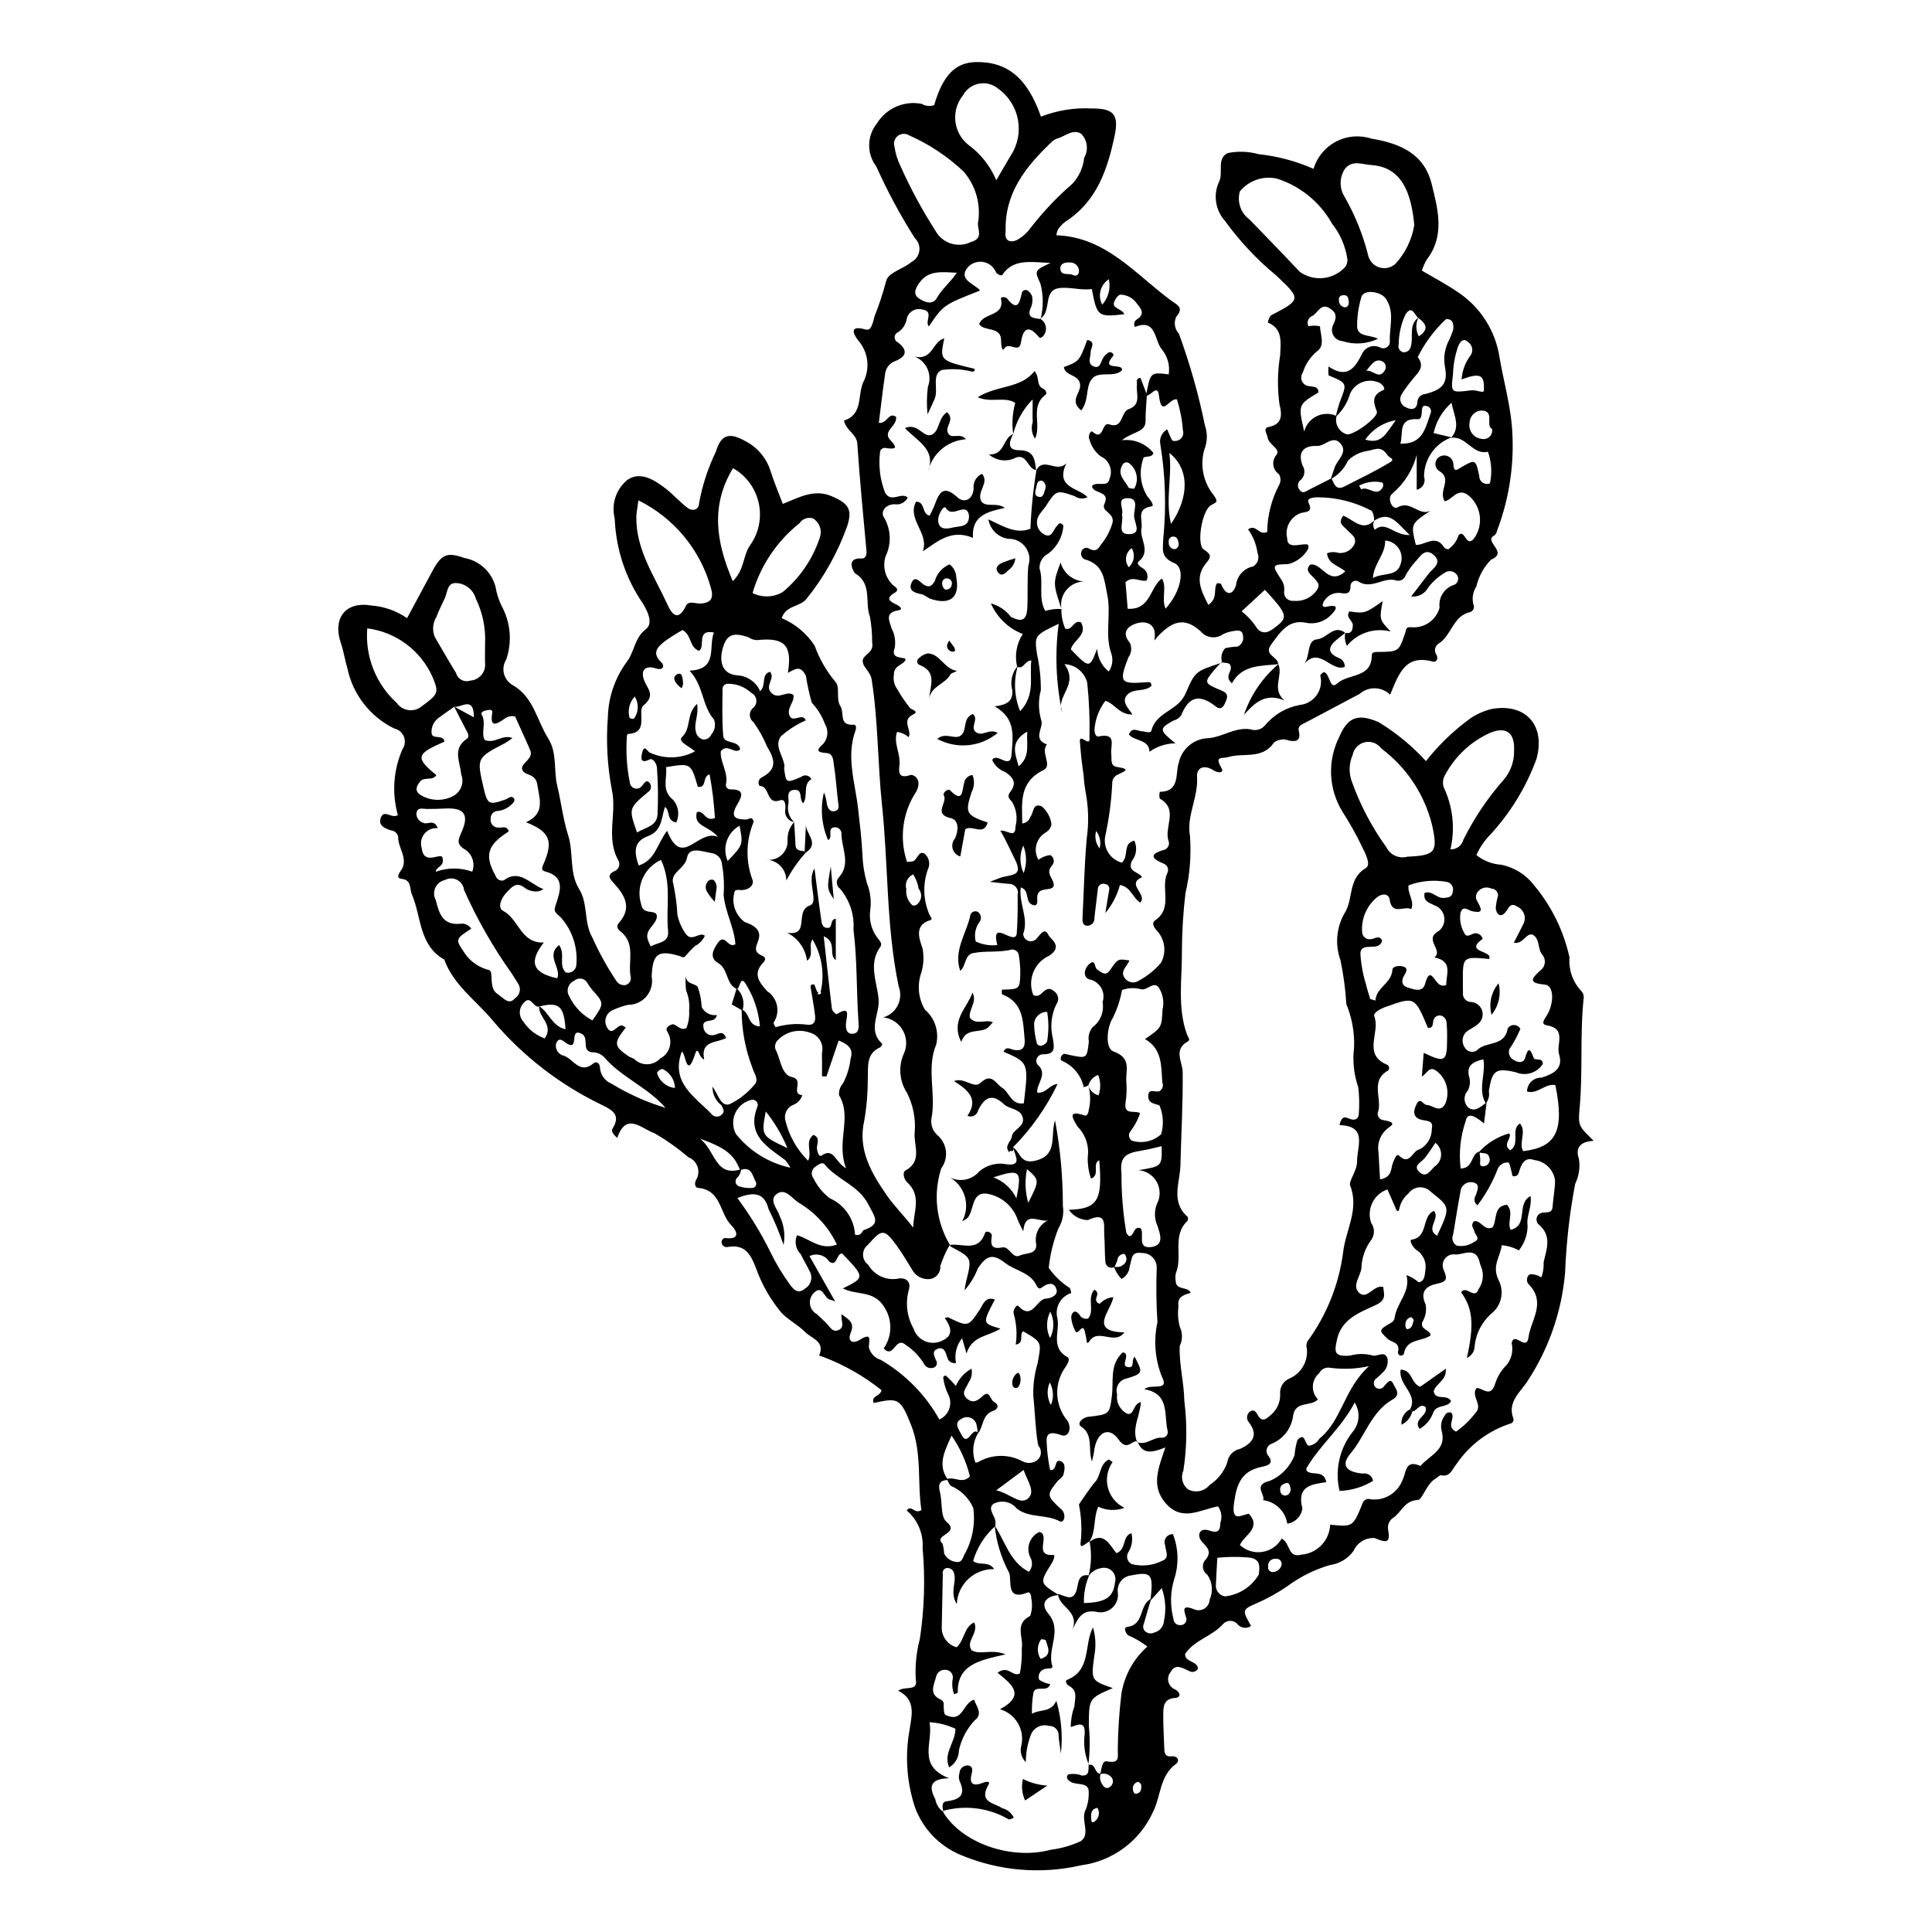 <?xml version="1.0" encoding="UTF-8"?>
<!-- Uploaded to: SVG Repo, www.svgrepo.com, Generator: SVG Repo Mixer Tools -->
<svg fill="#000000" width="800px" height="800px" version="1.1" viewBox="144 144 512 512" xmlns="http://www.w3.org/2000/svg">
 <g>
  <path d="m464.23 304.31c2.684-1.914 1.184-4.176 2.305-5.746 0.359-0.027 0.719 0.027 1.047 0.164 1.109 2.894 2.926 3.414 3.973 0.387v0.004c0.246-2.488 2.09-4.523 4.539-5.016 1.254-0.73 1.75-2.293 1.145-3.609-0.297-2.242-1.152-4.375-2.488-6.203 2.203-1.555 2.769 1.754 5.066 0.672 0.062-4.41 1.18-8.742 3.258-12.633 0.402-0.852 0.352-1.848-0.137-2.652-0.824-0.562-1.371-1.453-1.492-2.445-0.121-0.988 0.188-1.984 0.852-2.731 1.145-1.566-2.094-2.664-2.363-4.559-0.145-1.023-1.391-2.484 0.34-2.809 3.918-0.734 3.344-3.777 2.805-5.953h-0.004c-0.59-4.316-0.531-8.695 0.176-12.996 0.16-3.496 0.723-7.125-3.277-8.711 0.133-0.66 0.391-1.289 0.762-1.848 8.043-4.191 8.168-4.312 1.598-10.504v-0.004c-5.184-4.269-9.801-9.184-13.738-14.625-2.523-2.824-3.129-6.879-1.539-10.316 1.23-2.398-0.727-6.09 2.262-7.606 2.723-0.559 5.539-0.461 8.219 0.285 5.023 0.531 9.938 1.844 14.559 3.894 0.934-3.113 3.078-5.719 5.957-7.231 2.879-1.508 6.242-1.793 9.332-0.793 7.617 1.273 14.035 3.961 16.027 12.059 1.645 6.688 3.586 13.66-1.336 20.051l0.004 0.004c-0.527 0.906-0.953 1.871-1.27 2.871 3.144 1.859 6.41 3.57 9.43 5.633 6.023 3.945 10.082 10.273 11.156 17.395 0.988 5.863 2.609 11.562 3.215 17.57 0.887 9.609-0.441 19.293-3.875 28.312-0.078 0.461-0.297 0.887-0.629 1.219-3.297 1.586 3.879 4.469-0.98 6.481l0.004 0.004c-1.926 1.961-3.269 4.418-3.883 7.098-0.898 1.379-1.195 3.07-0.812 4.672 0.227 0.414 0.242 0.914 0.039 1.34-0.203 0.426-0.602 0.73-1.066 0.816-4.375 1.102-4.734 6.129-8.086 8.266l0.004 0.004c-0.512 0.285-0.875 0.773-1 1.344-0.125 0.57 0 1.168 0.344 1.641 0.516 0.941 0.133 2.117-1.055 1.797-7.25-1.945-8.934 3.324-11.211 8.797-2.227-2.176-5.754-2.269-8.09-0.215-4.688 2.519-9.414 4.965-14.098 7.484-0.953 0.512-2.387 0.855-2.019 2.383 0.586 2.438-0.562 2.914-2.59 2.508-1.324-0.539-2.84-0.348-3.988 0.508-3.043 4.547-8.004 2.672-12.004 3.832-1.863 0.539-3.812-0.395-1.949 2.871 0.93 1.633-1.133 1.297-2.008 0.715-2.422-1.598-4.598-0.918-4.43 1.734 0.344 5.418-2.867 10.43-1.875 15.605 0.375 5.094-0.027 10.215-1.199 15.188-0.594 5.019-0.906 10.07-0.938 15.125 0.098 7.406-1.305 15.098 1.375 22.391 0.223 0.609 0.984 1.332 0.18 1.773-3.902 2.148-1.383 5.473-1.352 8.133 0.094 8.23-0.402 16.43-0.594 24.645-0.109 4.606-2.672 9.676 1.902 13.691v0.004c0.164 0.367 0.133 0.789-0.086 1.125-4.125 3.914-1.148 9.383-3.027 13.789-0.152 0.68-0.168 1.383-0.047 2.066 0.066 2.633 3.219 1.375 3.977 3.141-1.73 0.59-3.613 0.922-3.242 3.562-0.23 1.82-0.113 3.668 0.34 5.441 0.781 1.617 0.781 3.5-0.008 5.113-0.199 4.879 1.148 9.629 1.219 14.539 0.781 6.152 0.695 12.387-0.258 18.516-0.777 1.746-0.246 3.801 1.281 4.953 1.949 1.008 4.336 0.504 5.711-1.207 2.144-1.406 3.769-3.473 4.633-5.887 0.238-1.836 1.625-3.309 3.441-3.66 3.027-1.414 5.043-3.449 2.305-7.035-0.391-0.438-0.562-1.031-0.469-1.609 0.098-0.578 0.449-1.086 0.957-1.375 1.031-0.504 1.492 0.441 2 1.289 1.176 1.961 2.531 0.383 3.352-0.277 1.629-1.375 2.531-3.426 2.441-5.559-0.16-1.82 0.922-3.519 2.637-4.148 3.012-1.391 4.801-4.547 4.445-7.844-0.207-0.645-0.145-1.348 0.168-1.949 5.098-6.965 8.348-15.109 9.453-23.668 0.664-5.812 4.32-11.273 1.852-17.633-0.438-1.129 1.844-3.922 1.828-6.285-0.031-4.125 2.898-9.465-4.656-9.707 0.637-2.723 1.648-2.059 2.734-1.648 1.285 0.488 2.352 0.117 2.394-1.422h-0.004c0.176-2.32 0.129-4.648-0.148-6.957-1.164-3.367-1.547-6.957-1.113-10.496 0.164-3.945-0.535-7.879-2.043-11.527-0.238-3.922-0.758-7.816-1.559-11.66-1.562-4.32-1.039-9.125 1.422-13.008 1.93-3.688 0.688-8.668 5.312-11.422 1.477-0.879-0.207-3.949-1.074-5.758h0.004c-1.52-3.133-3.227-6.168-5.102-9.102-3.758-6.043-4.078-13.613-0.844-19.953 2.269-5.352 5.086-6.098 10.375-3.848l-0.004 0.004c4.664 2.824 8.895 6.309 12.566 10.34 3.391-4.312 7.363-8.137 11.805-11.359 1.715-1.148 3.617-1.98 5.621-2.461 8.992-1.613 14.34 4.34 11.859 13.246-2.703 7.402-6.844 14.199-12.184 20-1.562 1.586-2.832 3.438-3.746 5.469 1.895 1.523 4.215 2.422 6.641 2.57 3.441 0.711 6.512 2.637 8.648 5.426 4.625 5.527 7.848 12.09 9.395 19.125-0.27 3.223 0.824 6.41 3.016 8.785 0.5 0.461 0.777 1.113 0.762 1.793-1.074 9.801-0.18 19.672-1.109 29.484-0.445 4.703-0.121 4.734 3.742 8.543-3.301 0.164-5.004 1.672-3.918 4.762 0.363 2.273 0.016 4.606-0.996 6.672-1.473 7.746-2.359 15.59-2.66 23.469-0.875 10.234-4.277 20.086-9.902 28.684-1.77 2.875-5.387 5.445-3.891 9.785 0.164 0.312 0.168 0.684 0.008 1-0.156 0.316-0.461 0.539-0.809 0.594-5.758 1.898-10.734 5.637-14.156 10.641-1.211 1.434-1.656 3.641-4.297 3.012-0.402 0.203-0.77 0.473-1.086 0.793-2.582 1.289-3.633 5.695-4.867 5.762-3.629 0.195-4.344 3.219-6.488 4.695-1.031 0.629-1.594 1.805-1.438 3.004 0.684 3.769-0.293 3.75-3.57 2.402-2.379-0.141-4.602 1.215-5.566 3.394-1.473 2.066-3.738 3.426-6.25 3.762-4.027 1.168-7.809 3.043-11.18 5.531-2.652 1.832-5.481 3.402-8.438 4.68-3.723 1.605-3.633 1.848-1.293 5.926-1.172 0.844-2.805 0.594-3.668-0.566-0.492-0.512-1.172-0.797-1.883-0.785-0.711 0.008-1.383 0.312-1.863 0.84-2.898 3.289-7.644 4.211-10.082 7.973 0.062 2.254 3.246 1.742 3.426 3.84h0.004c-0.227 0.418-0.613 0.719-1.07 0.836-0.461 0.113-0.945 0.031-1.34-0.227-1.652-0.68-3.488-2.121-4.824 0.273-0.613 0.734-0.836 1.719-0.598 2.644 0.242 0.926 0.914 1.68 1.805 2.023 1.215 0.613 1.75 2.086 0.004 2.223-3.106 0.238-3.156 2.25-3.18 4.324-0.031 3.016 0.172 6.035 0.27 9.051 0.039 1.238 0.211 2.273 1.898 2.109 1.727-0.168 2.269 1.223 1.199 2.004-4.352 3.176-3.965 8.539-6.082 12.719h0.004c-3.477 7.695-10.688 13.051-19.059 14.152-10.691 2.465-21.887 1.488-31.992-2.781-5.578-2.336-9.934-6.887-12.027-12.559-2.211-6.676-2.699-13.805-1.418-20.719 0.57-3.801 1.715-7.832-3.035-10.203 1.84-1.383 5.348 0.367 4.648-3.082v0.004c-0.199-3.598 0.168-7.203 1.094-10.684 1.195-7.953 1.441-16.02 0.727-24.031 0.254-3.809-1.312-7.516-4.227-9.984 1.27-1.664 2.133 1.148 3.91-0.121-1.137-7.234 0.223-15.051-2.738-22.516-2.891-7.293-3.504-7.203-9.926-5.852-0.742-1.945 1.781-1.703 2.078-3.402v0.004c-4.609-3.68-9.754-6.625-15.262-8.73-0.426-0.137-0.844-0.285-1.266-0.43 1.664-3.785-1.949-4.477-3.691-6.227-1.941-1.949-4.66-3.336-6.324-5.152h0.004c-2.961-3.551-5.258-7.606-6.781-11.969-1.441-3.68-2.957-6.168-7.363-5.438h0.004c-0.457 0.125-0.949 0.004-1.293-0.324-0.34-0.328-0.484-0.812-0.375-1.277 0.133-0.391 0.461-0.684 0.863-0.777 4.027 0.562 3.375-1.656 1.672-3.375-3.094-3.121-2.637-9.336-8.707-9.883-1.082-0.098-1.055-1.398-0.535-2.254 0.586-1.039 0.691-2.281 0.293-3.406-0.402-1.121-1.266-2.019-2.375-2.457-2.801-2.383-5.809-4.512-8.992-6.359-3.473-1.191-7.488-5.82-9.887 1.211-1.406-1.172-1.582-1.934-1.238-2.488 2.137-3.457 0.219-4.742-2.723-6.188h-0.004c-11.184-5.348-21.102-13.016-29.098-22.492-4.367-5.262-10.328-9.305-12.789-16.082-6.769-3.809-6.023-11.363-8.582-17.27-0.672-1.555 0.02-3.809-2.727-4.129-1.316-0.152-0.949-1.145-0.312-1.988 2.434-3.223-0.75-6.133-0.598-9.258v0.004c-0.254-0.918-1.062-1.57-2.012-1.621-1.562-0.559-3.352-1.246-2.582-3.344 0.859-2.348 2.875 0.387 4.516-0.695v-0.004c-1.621-5.777-1.188-11.938 1.219-17.434 0.676-0.98 0.816-2.234 0.379-3.34-0.441-1.105-1.406-1.922-2.57-2.168-6.359-3.109-10.93-8.977-12.391-15.898-0.664-2.215-0.992-4.539-1.738-6.723-2.262-6.613 1.23-11.148 8.121-9.961 3.383 0.25 6.637 1.406 9.418 3.352 2.402-4.465 4.566-8.5 6.738-12.531 2.367-4.391 3.894-5.062 8.387-3.438 4.473 0.773 7.934 4.352 8.559 8.848 0.375 1.586 0.953 3.113 1.723 4.547 2.086 4.219 2.398 9.098 0.867 13.547-0.695 1.105-0.914 2.449-0.598 3.723 0.316 1.27 1.133 2.356 2.269 3.012 5.598 3.133 6.422 9.336 9.445 14.129 2.469 3.91 1.402 8.406 2.406 12.551 1.059 4.383 1.551 8.93 2.914 13.203 1.48 4.656 0.219 9.875 2.871 14.148 2.488 4.008 1.184 8.875 3.535 12.918v-0.004c1.793 3.992 3.914 7.828 6.348 11.469 0.492 0.801 1.41 1.238 2.344 1.117 0.973-0.191 1.625-1.113 1.477-2.09-0.863-4.055 1.453-8.855-2.699-12.125-0.922-0.727-1.156-1.477-0.453-2.266 3.598-4.027 1.531-7.371-1.305-10.5-1.098-1.211-1.906-2.098-0.047-3.144l0.004-0.004c0.57-0.16 1.039-0.566 1.285-1.102 0.246-0.539 0.242-1.16-0.004-1.695-3.516-6.039-0.355-12.656-1.82-18.992-1.184-6.324-1.527-12.781-1.027-19.195 0.152-5.231 1.891-10.293 4.984-14.516 2.109-2.703 2.004-6.359 5.121-8.73 1.953-1.488 0.488-4.734-0.98-7.004h-0.004c-4.418-6.512-6.941-14.125-7.293-21.988-0.008-0.23-0.07-0.461-0.102-0.691h0.004c-0.805-3.695 0.555-7.523 3.504-9.891 3.461-2.309 7.129 0.062 10.129 2.383 2.008 1.555 3.703 3.516 5.723 5.051 1.352 1.031 3.031 0.586 3.074-1.195 0.871-4.766 2.387-9.391 4.5-13.75 1.32-4.527 3.625-5.094 7.801-2.695h0.004c3.133 1.602 5.5 4.383 6.586 7.727 0.891 2.867 2.082 5.637 3.305 8.887 4.184-1.621 8.219-4.086 13.008-2.019 4.289 1.848 5.551 3.406 4.066 7.883-2.477 6.988-6.117 13.508-10.77 19.277-1.715 2.227-5.492 1.656-6.582 5.141 3.574 1.508 6.613 4.047 8.723 7.301 1.246 3.457 3.09 6.672 5.449 9.496 1.453 1.574 0.051 4.492 1.418 6.609 1.066 1.656-0.551 5.109 3.426 4.828 0.766-0.055 0.766 0.902 0.527 1.555-2.531 6.934-0.086 13.816 0.68 20.598 0.465 4.102 0.973 8.184 1.164 12.324h-0.004c0.094 2.551 0.496 5.082 1.207 7.535 0.914 2.305 1.207 4.809 0.848 7.266-0.324 2.547 0.355 5.121 1.898 7.176 0.488 0.719 1.477 1.473 0.773 2.438-3.281 4.523-0.781 9.414-0.434 13.945 0.297 3.863-3.019 8.191 0.969 11.73h0.004c-0.086 0.379-0.297 0.715-0.602 0.953-3.867 1.758-3.066 5.266-3.242 8.426 0.012 3.684-0.301 7.356-0.934 10.98-1.785 7.648 1.906 13.926 5.977 19.801 2.023 2.922 4.66 5.473 6.992 8.562 0.055-4.195 2.359-8.434-1.625-12.043-0.801-0.727-1.344-2.609-0.41-3.117 4.535-2.477 2.168-6.578 2.414-9.895l0.004-0.004c0.344-3.691-0.367-7.402-2.051-10.703-1.992-3.066-2.309-6.93-0.84-10.277 0.93-1.992 0.848-4.312-0.227-6.231-1.07-1.922-3.004-3.207-5.188-3.457 1.668-0.477 3.055-1.629 3.832-3.18 0.777-1.547 0.871-3.352 0.254-4.973-3.344-15.887-2.738-32.133-4.434-48.168-1.164-11.008-0.992-22.109-2.723-33.113-0.383-2.438-2.414-3.266-2.379-5.055 0.035-1.734 3.074-1.992 2.492-4.902v0.004c0.016-2.273-0.18-4.547-0.582-6.785-1.441-3.738 0.707-8.691-3.906-11.477-0.305-0.184-2.812-4.258 1.75-3.957 0.953 0.062 1.336-0.922 1.234-2.031-0.867-9.441-1.793-18.883-2.422-28.344-0.18-2.715-2.992-3.465-3.539-6.191 5.07-1.582 3.551-6.562 5.09-10.121 1.883-3.582 1.387-7.949-1.25-11.02-1.438-1.801-2.496-4.231 1.812-2.996 1.262 0.359 1.562-0.68 1.898-1.508 0.262-0.641 0.352-1.348 0.559-2.016l0.004 0.004c1.191-2.973 2.195-6.019 3.008-9.117 0.461-2.5 4.523-3.312 6.789-5.254v0.004c1.113-0.586 1.879-1.672 2.055-2.918 0.176-1.246-0.258-2.5-1.164-3.371-3.867-6.074-7.285-12.426-10.223-19-2.594-3.387-2.527-8.109 0.16-11.426 2.488-4.047 7.238-6.109 11.895-5.176 0.98 0.613 2.191 0.73 3.273 0.32 2.297-7.867 5.606-11.289 11.02-11.398 8.367-0.168 13.703 4.234 17.281 14.465 4.309-1.684 8.926-2.422 13.539-2.164 5.734-0.051 7.144 1.68 5.992 7.164-1.898 9.02-4.734 17.48-13.062 22.836v0.004c-0.746 0.559-1.395 1.234-1.926 2-0.234 0.504-0.391 1.039-0.461 1.59 13.207 0.461 20.996 10.414 30.516 17.383 1.359 0.996 3.449 1.777 1.262 4.188v-0.004c-0.723 1.512-0.445 3.309 0.699 4.531 2.894 7.898 5.195 16.004 6.875 24.246 0.75 2.106 0.691 4.414-0.156 6.481-1.195 4.238-0.227 8.793 2.594 12.18 1.133 1.777 0.734 1.641-0.852 2.559-2.344 1.355-3.875 10.434-1.875 11.707 2.207 1.402 1.867 2.144 0.703 3.523-3.188 3.773-1.535 7.199 0.512 11.168zm55.68-76.172c-0.789 1.582-0.75 3.453 0.098 5.004 3.074-2.141 1.578-3.539-0.18-4.91-1.004-0.828-1.664-3.559-3.391-0.84-1.148 2.481-1.754 5.18-1.773 7.914-0.133 0.441-0.066 0.922 0.18 1.316s0.648 0.66 1.105 0.738c0.953 0.047 1.789-0.629 1.941-1.57 0.758-2.539-0.688-5.668 2.019-7.652zm-179.52 225.74c-0.066 0.93-0.496 1.789-1.199 2.398-0.273 0.383-0.34 0.875-0.168 1.316 0.172 0.438 0.555 0.758 1.016 0.852 1.09 0.336 2.234 0.461 3.371 0.375 0.352-0.035 0.664-0.234 0.844-0.535 0.184-0.301 0.215-0.668 0.086-0.992-0.945-1.582-1.086-4.422-4.203-3.184-1.57-4.047-3.738-5.883-10.594-8.336 4.203 3.383 3.945 10.188 10.848 8.105zm-53.488-43.148c-1.578 0.484-2.203-3.125-4.031-1.043v-0.004c-1.426 1.367-1.496 3.625-0.156 5.074 1.348 2.055 3.332 3.613 5.644 4.441 2.539-3.629-1.789-5.617-1.469-8.543 2.602 1.668 3.473 5.356 6.981 6.113-0.406-6.199-1.746-7.332-6.969-6.039zm209.96-139.97c0.699 1.414 1.133 3.328 3.406 2.168 4.047-2.062 8.156-4.031 12.039-6.375 1.578-0.953-0.062-1.137-0.598-1.926-1.695-2.492-2.988-1.625-5.082-1.164h-0.004c-2.043 0.234-3.945 1.152-5.402 2.606-0.945 2.098-2.555 3.824-4.578 4.914 0.367-1.074 0.715-2.16 1.109-3.227 0.746-2.023 3.453-3.848 1.535-6.168-2.027-2.453-4.141 0.66-6.215 0.59-4.023-0.137-5.098 2-3.887 5.164v0.008c0.887 1.332 0.555 3.129-0.75 4.059-0.648 0.723-0.625 1.824 0.059 2.516 0.801 1 1.578 0.277 2.356-0.121 1.992-1.02 3.996-2.019 6.012-3.047zm-101.61 265.45c-2.184 0.059-2.723 1.055-2.168 3.168 0.695 2.664 0.105 6.535 1.734 7.902 3.84 3.223-3.621 3.391-1.051 5.797 0.254 0.863 0.402 1.758 0.441 2.656 0.637 1.258 1.879 2.09 3.281 2.203 1.516 0.238 1.664-1.285 2.231-2.227 2.004-3.68 2.777-7.902 2.211-12.055-1.152-2.672-3.297-4.789-5.984-5.906-0.434-0.523-0.754-1.133-0.93-1.793 1.898-0.723 4.055 1.434 6.016-0.715-0.945-3.863-2.594-7.519-4.859-10.789-1.957 4.332-3.785 7.836-0.922 11.758zm-130.88-204.92c-1.312 0.934-2.641 1.855-3.938 2.809-1.402 0.91-2.195 2.512-2.062 4.18 0.176 1.867 3.141 0.176 3.414 2.273-7.57 3.266-7.793 4.195-2.152 8.875-1.02 1.594-3.152 0.352-4.238 1.629-0.996 1.172-1.59 2.477-0.078 3.539 2.586 1.645 5.84 1.82 8.59 0.465 2.188-1.031 3.203-3.586 2.316-5.84-0.262-3.238-2.441-6.766 1.484-9.434 0.863-0.586 0.191-1.656-0.238-2.469-1.074-2.031-2.121-4.078-3.117-6.062l5.231 2.84c0.004-5.852-3.394-2.43-5.211-2.805zm76.168 80.234c2.246 0.715 1.504 4.391 4.848 4.484-0.344-4.008-1.637-7.879-3.777-11.289-1.438-2.269-1.453 0.922-2.258 1.426-3.078-1.266-2.219-5.297-5.074-6.957-2.379-1.383-1.297-3.547 0-5.371 1.84-2.586 2.695 1.719 4.606 0.395-0.289-4.387-2.691-8.441-3.121-13.035h0.004c0.191-2.707 0.047-5.43-0.43-8.102-0.078-1.578-1.301-2.859-2.871-3.012-2.633-0.465-5.844-1.762-6.41 1.273-0.562 3.008-4.656 3.856-3.606 6.988 0.566 2.672 0.926 5.387 1.07 8.117 0.371 1.77 1.094 3.445 2.133 4.926 1.629 2.5 3.688-0.59 5.141 0.617-0.535 1.18-1.461 2.137-2.617 2.711-0.844 0.77-1.633 1.598-2.367 2.477-0.703 0.934-0.926 0.414-1.852 0.141-5.641-1.66-7.016-0.477-7.266 5.477v-0.004c0.355 1.859-0.145 3.785-1.359 5.238-1.215 1.453-3.016 2.285-4.91 2.266-1.34 0.32-2.644 0.766-3.902 1.332-0.895 0.336-1.594 1.047-1.914 1.949-0.316 0.898-0.223 1.895 0.262 2.715 1.309 2.441 2.57-0.66 3.965-0.531h-0.004c0.371 0.121 0.715 0.309 1.008 0.562-3.305 4.176-3.219 4.938 0.949 7.754h0.004c0.434 0.156 0.855 0.34 1.262 0.559 0.91 0.922 2.164 1.434 3.461 1.414 1.301-0.02 2.531-0.57 3.418-1.52 1.238-0.621 2.156-1.738 2.531-3.07s0.172-2.762-0.562-3.938c-0.332-0.543-0.59-1.312 0.93-1.93 1.133-0.766 2.309 1.84 4.074 0.863 0.57-1.457 0.816-3.023 0.723-4.586 0.176-1.84-0.102-3.695-0.809-5.398-0.164-1.355-0.18-2.723-0.059-4.078-0.125 2.519 2.41 2.144 3.133 3.141h0.004c0.617 1.715 0.973 3.516 1.055 5.34 0.73 1.504 2.356 2.363 4.008 2.117-0.082 0.699-0.613 1.262-1.305 1.387-1.02 0.293-2.555 0.094-2.234 1.836h0.004c0.039 0.711 0.41 1.359 1 1.758 0.59 0.398 1.332 0.5 2.004 0.27 0.922-0.176 2.125-1.316 3 0.828-2.242 1.344-6.824 0.602-5.836 5.484 0.113 0.555-0.695-0.25-0.977-0.676-0.332-0.5-0.805-2.418-1.348-0.711-2.359 7.402-2.555-0.355-3.602-0.438-3.055 8.355 3.68 12.004 8.121 16.742v0.004c0.738 0.648 1.859 0.59 2.523-0.133 0.918-0.801 0.23-1.641-0.148-2.441-1.527-1.18-2.398-3.016-2.348-4.945 1.512 2.051 2.191 5.379 4.492 4.688v0.004c2.481-1.188 4.684-2.891 6.461-4.988 1.578-1.453 0.082-3.09-0.316-4.508v-0.004c-1.941-4.977-2.926-10.273-2.91-15.617zm167.77-129.69c-0.535 0.777-0.52 1.805 0.035 2.566 2.875-2.516 4.977 1.492 9.266 1.398-3.516-3.316-5.223-6.531-9.449-3.809h0.004c0.023-0.895-0.18-1.777-0.594-2.566-4.598-2.473-9.754-3.719-14.977-3.625-0.746 0.078-2.324 0.305-1.848 1.328 1.137 2.438-0.023 2.445-1.941 2.816h0.004c-2.781 0.934-4.387 3.84-3.695 6.691 0.027 2.93 3.106 1.535 4.992 1.613 0.602 0.023 0.82 0.332 0.539 1.262-1.148 2.008-3.074 3.453-5.32 3.996-4.246 0.051-4.301 0.273-1.879 3.934 0.684 0.914 0.996 2.055 0.871 3.188-0.117 0.703 0.109 1.422 0.605 1.934 0.496 0.512 1.203 0.758 1.91 0.664 2.363 0.246 4.68-0.793 6.066-2.723 1.191-1.617 0.113-2.441-0.852-3.492-0.859-0.934-2.32-1.863-0.816-3.398 3.203-0.504 4.781 5.785 9.285 1.812-1.738-1.551-4.531-1.863-4.84-4.805v0.004c0.996-0.379 2.094-0.41 3.109-0.086 1.676 0.168 3.289-0.691 4.078-2.176 0.941-1.984-0.922-2.816-1.938-3.996-0.809-0.938-2.547-1.613-0.965-3.707 2.602 0.922 5.148 4.496 8.348 1.176zm-10.098-27.602v0.004c-0.566 2.078 0.621 4.231 2.68 4.859 1.645 0.414 8.551-4.566 7.984-6.043-1.016-2.652-1.312-4.391 1.766-5.711 0.645-0.273-0.312-1.617-1.211-1.957v-0.004c-2.883-1.25-6.238-0.004-7.606 2.824-0.672 2.41-2.008 4.586-3.848 6.281 0.285-1.355 0.652-2.691 1.094-4.004 1.965-4.945 1.992-4.922-2.973-6.996v-0.004c-0.109-0.781-0.117-1.574-0.02-2.356 4.973 3.379 7.039 0.367 8.93-3.457 0.422-0.848 1.168-1.492 2.066-1.785 0.898-0.293 1.879-0.211 2.719 0.227 0.535 0.277 1.172 0.258 1.688-0.047 0.516-0.309 0.84-0.859 0.855-1.457-0.238-3.824 1.414-7.832-1.082-11.461-1.328-1.93-5.703-2.519-6.434-0.559-0.746 2.422-1.141 4.934-1.168 7.469-0.219 3.406 3.316 2.539 5.531 3.719-2.941 1.414-6.312 1.637-9.41 0.621-0.957-0.055-1.828-0.57-2.34-1.379-0.512-0.812-0.598-1.82-0.23-2.707 1.051-2.066 1.164-3.367-0.785-4.594-2.387-1.504-3.121 1.137-4.539 1.957h-0.004c-0.547 0.184-0.988 0.602-1.203 1.141-0.215 0.535-0.184 1.141 0.09 1.656 1-0.227 2.043-0.223 3.043 0.004 0.086 2.215 1.473 5.066-0.805 6.644-1.766 1.48-3.066 3.438-3.746 5.637-0.488 0.691-0.555 1.594-0.172 2.348 0.387 0.754 1.16 1.23 2.008 1.238 0.965 0.211 2.352 0.027 2.301 1.672-5.398 3.227-5.398 3.227-3.758 10.367h-0.004c0.445-1.789 1.66-3.285 3.32-4.086 1.656-0.801 3.586-0.824 5.262-0.059zm30.328 5.809c2.578-2.906 0.84-5.734 0.121-9.293v0.004c-2.398 2.094-4.059 4.906-4.734 8.02l4.758 1.125c-4.383 1.59-7.301 5.754-7.297 10.418 0.254 0.715 0.188 1.512-0.184 2.176-0.371 0.664-1.016 1.137-1.762 1.293v-9.23c-1.023 3.922-3.211 7.438-6.269 10.09-1.816 1.148-0.258 4.637 1.191 3.812 3.543-2.008 5.625 2.461 8.727 0.887-5.238 3.508-5.238 3.508-3.879 9.066 2.473 0.09 5.258-2.93 7.469 0.617v0.004c0.277 0.348 0.711 0.539 1.156 0.508 1.301-0.891 2.258-2.203 2.703-3.715 1.711-1.734 1.879 3.316 4.004 0.996 2.766-3.695 2.035-8.926-1.633-11.727-2.805-1.871-4.176 1.574-6.082 1.73-1.719-2.879 2.199-5.863-1.453-8.016-0.59-0.387-0.957-1.031-0.992-1.738-0.031-0.703 0.27-1.383 0.82-1.824 0.738-0.602 1.762-0.715 2.617-0.289 0.855 0.422 1.379 1.309 1.344 2.262 0.191 2.121 1.062 1.199 2.18 0.559 3.668-2.113 3.727-2.059 4.676 2.359-0.02 0.691 0.312 1.352 0.879 1.746 0.57 0.398 1.301 0.48 1.945 0.223 0.609-2.789 0.43-5.691-0.52-8.383-4.082 0.965-5.828-4.359-9.785-3.676zm7.57 189.11c0.051 0.66 0.07 1.328 0.164 1.984 0.105 0.734-0.492 2.023 0.859 1.934v-0.004c0.57-0.02 1.094-0.32 1.398-0.805 0.305-0.48 0.355-1.082 0.137-1.605-0.402-1.391-1.828-0.914-2.793-1.281h-0.004c2.168-2.418 4.988-4.16 8.117-5.019 0.754 1.43-1.953 2.859 0.223 4.492 2.789-1.648 0.008-5.477 2.598-7.121 1.848 2.289-0.434 5.019 0.84 7.344 8.84-1.031 10.984-5.441 8.539-17.508-2.66-0.547-4.711 2.512-7.512 1.695v0.004c0.008-1 0.422-1.957 1.148-2.652 0.727-0.691 1.703-1.062 2.703-1.023 3.176-0.988 5.832-2.391 4.641-6.191-0.812-2.586 2.109-6.793-3.231-7.676-1.719-0.285-0.676-1.559-0.051-2.562 2.059-3.312 1.926-8.004-0.422-8.219-4.328-0.391-3.805-1.438-1.359-3.676v0.004c0.691-0.461 1.152-1.199 1.266-2.019 0.113-0.824-0.133-1.656-0.676-2.285-1.305-1.629-0.512-4.285-2.652-5.324-1.844-0.199-2.332 2.582-4.863 2.207 1.043-2.051 1.781-3.477 2.5-4.914 0.449-0.836 0.527-1.824 0.211-2.719-0.316-0.895-0.996-1.613-1.871-1.98-1.746-1.145-2.109 0.293-3.004 1.445-1.305 1.68-2.457 0.645-2.637-1.016 0.098-1.137 0.309-2.262 0.625-3.359-0.004-0.973-0.773-1.77-1.746-1.812-1.309-0.633-2.879-0.23-3.719 0.953-0.531 0.746-0.527 1.746 0.012 2.488 1.426 2.508 1.148 3.043-1.262 2.582-1.262-0.242-2.547-1.727-3.242 0.379h-0.004c-0.293 1.848 0.062 3.738 1.008 5.352 0.609 1.566 1.973 0.062 3 0.066 0.887 0.027 1.648 0.633 1.875 1.488-5.106 3.668 2.879 3.051 1.695 5.332-6.981-0.641-6.981-0.641-6.941 6.059 0.004 0.93-0.027 1.863 0.023 2.793h0.004c-0.109 0.656 0.082 1.324 0.523 1.824 0.441 0.496 1.082 0.77 1.746 0.742 1.336 0.129 2.457 1.062 2.824 2.352 0.367 1.293-0.09 2.676-1.156 3.492-0.949 0.953-2.461 1.371-3.348 2.359-0.898 1.141-0.93 2.742-0.074 3.914 0.367 0.617 1.012 1.02 1.727 1.078 0.715 0.055 1.414-0.234 1.875-0.781 2.418-1.953 6.945-0.738 7.719-5.371v-0.004c0.355-0.602 1.008-0.965 1.707-0.949 0.703 0.016 1.336 0.41 1.664 1.031-0.809 1.906-1.797 3.727-2.953 5.445-0.34 1.156 0.242 2.387 1.352 2.863 1.141 0.695 2.465 0.746 2.856-0.633 0.793-2.793 1.332-2.578 2.227-0.086 0.383 1.07 2.465-0.211 2.465 1.688-1.531 2.41-4.586 3.34-7.199 2.195-5.344-1.211-6.231-0.488-7.109 5.039v-0.004c0.234 1.141-0.062 2.328-0.801 3.227-2.242-3.691 0.074-7.809-0.641-11.676-2.668 0.605-4.398 1.543-3.867 4.297h0.004c0.461 1.32 0.367 2.773-0.27 4.023-1.18 1.254-1.137 3.223 0.094 4.426 1.879 1.465 3.398-0.316 4.898-1.32l-0.691 5.555c-1.754-1.387-4.356-3.508-4.879-0.551v0.004c-1.379 4.012-1.828 8.285-1.316 12.5 3.473-0.027 2.629-3.922 5.027-4.508zm-169.05 43.145c1.516 1.25 3.602 1.996 2.406 4.852-0.953 2.273 0.406 3.125 2.41 1.898 3.168-1.934 2.477-0.176 2.367 1.961 0.375 1.605 1.582 2.891 3.16 3.367 6.5 3.785 11.863 9.246 15.535 15.809 1.258-0.551 2.219-1.613 2.648-2.918 0.43-1.305 0.285-2.731-0.402-3.922-0.582-1.25-0.98-2.586-1.172-3.953-0.094-0.207-0.062-0.449 0.082-0.621 0.145-0.172 0.375-0.246 0.594-0.191 0.941 0.84 1.812 1.75 2.617 2.723 0.828-1.957 2.297-3.574 4.164-4.586 0.254 1.281-0.035 2.609-0.797 3.672-0.535 1.41-2.176 2.785-0.391 4.285 1.551 1.305 2.781 0.578 4.152-0.723 1.836-1.738 1.953 1.02 2.953 1.535 1.367 0.707 1.301 1.922-0.23 2.43-2.981 0.992-2.438 4.227-4.059 6.016v0.004c-0.023-0.895-0.152-1.785-0.383-2.648-0.277-0.77-0.895-1.363-1.672-1.609-0.777-0.242-1.625-0.109-2.293 0.359-2.066 1.09-0.688 2.66-0.023 4.039 1.801 3.727 2.852-2.246 4.504-0.34v0.004c-1.438 2.367-1.711 5.269-0.734 7.863 0.211-0.004 0.422-0.031 0.629-0.086 3.644-2.168 8.164-2.262 11.891-0.238 1.262 0.66 2.797 0.52 3.918-0.355 1.094-0.949 1.23-2.598 0.312-3.715-0.648-1.316-1.117-11.066-1.391-13.012-0.125-2.981 0.25-5.961 1.102-8.82 1.035-5.668 1.312-5.617-3.816-8.578-1.129 0.887 0.453 3.066-1.957 3.539l-0.004 0.004c0.406-2.773 0.215-5.602-0.562-8.297-0.207-0.918 0.816-2.414 1.238-1.961 3.746 4.016 4.762-1.812 7.344-1.941 1.234-0.062 3.195-0.84 2.805-2.356-0.539-2.098-2.324-1.832-3.812-0.641-0.902 0.727-1.281-0.043-1.527-0.547-1.691-3.453-5.586-3.809-8.266-5.887-3.348-2.598-4.938-2.012-7.227 1.363l-0.004-0.004c-0.82 2.168-2.031 4.168-3.57 5.898 0.207-1.129 0.285-1.77 0.441-2.394 1.559-6.215 1.562-6.211-3.941-9.133v0.004c-0.18-0.148-0.328-0.324-0.445-0.527 3.281-0.543 7.594 2.117 9.402-3.188 0.25-0.727 1.949-0.211 1.77 0.906-0.395 2.457 0.051 3.461 2.828 2.938 1.887-0.355 2.637 3.164 4.641 2.144 1.559-0.793 4.844-0.121 4.254-3.394l-0.004 0.004c-0.344-2.438 0.926-4.816 3.141-5.891-2.539 0.457-6.062-2.641-6.508 2.887-0.605-1.238-1.055-2.047-1.41-2.898l0.004 0.004c-1.211-3.75-4.426-6.496-8.316-7.106-4.102-0.418-3.223 4.391-5.078 6.484-0.441 0.316-0.906 0.602-1.391 0.855 1.121-2.062 1.359-4.488 0.66-6.731-0.699-2.238-2.273-4.102-4.367-5.16 2.707 1.648 6.211 1.074 8.246-1.352 1.777-1.5 4.086-2.223 6.398-2.004 5.34 1.035 3.082-2.141 2.527-4.379 1.902 1.148 1.844 4.473 5.773 3.59 6.277-1.406 4.043-6.559 5.371-10.73 1.398 7.469 2.094 15.047 2.074 22.645 0.336 2.066-0.078 4.184-1.168 5.973-1.336 3.356-2.203 6.883-2.57 10.477 1.484 2.125 3.371 3.941 5.559 5.336 0.223 0.414 0.352 0.871 0.379 1.344-2.785 0.887-4.387 3.797-3.652 6.629 0.73 3.465-1.938 7.801 2.688 10.355 0.746 0.41 0.086 1.672-0.434 2.477-3.188 4.273-3.043 10.176 0.352 14.289 1.262 1.73 0.539 4.672-1.578 3.902-4.883-1.773-3.801 1.41-3.754 3.699 0.145 1.871 0.418 3.731 0.82 5.566 2.039 0.148 0.949-3.043 2.769-2.363 1.512 0.566 1.023 2.426 0.703 3.738-0.387 0.535-0.859 1.004-1.395 1.391-3.137 3.953-3.109 3.938 1.105 7.867v-0.004c0.418 0.512 0.625 1.164 0.582 1.824-0.023 0.617-0.496 1.523-1.258 1.109-3.555-1.938-8.008-0.758-11.359-3.363h0.004c-1.496-1.867-4.117-2.387-6.215-1.234-1.766 1.402 0.797 3.332 0.551 5.137-0.012 0.23 0 0.465 0.027 0.695-2.84 2.461-4.902 5.695-5.945 9.305 1.801 1.363 3.949-0.172 5.606 2.137-5.285-0.133-9.699 3.992-9.926 9.273-1.961-3.133 0-5.691-0.715-8.125-0.188-0.949-1.09-1.578-2.043-1.426-0.336 0.082-0.625 0.293-0.805 0.59-0.18 0.293-0.23 0.648-0.148 0.984-0.098 4.637-0.156 9.273-0.273 13.91-0.164 2.535 1.48 4.836 3.934 5.5 2.18-1.949 1.863-5.316 4.676-6.586 1.254 2.953-2.383 4.957-0.695 7.391 2.41 1.359 4.977-0.461 9.012 1.078-6.988 1.578-12.836 2.719-12.691 10.168h0.004c-0.305 0.18-0.633 0.305-0.98 0.371-0.488-1.316-0.605-2.738-0.344-4.117 0.102-0.57-0.055-1.156-0.426-1.605-0.367-0.445-0.914-0.711-1.496-0.723-1.207-0.113-2.301 0.719-2.508 1.91-0.582 2.184-1.945 4.523 1.184 5.961v0.004c0.582 0.199 0.938 0.789 0.836 1.398 0.055 2.871 0.234 2.629 1.281 2.996 3.863 1.352 3.84-3.445 6.758-4.363 0.789 2.055 2.41 3.832 0.133 5.535-2.047 2.211-3.473 4.93-4.129 7.871-0.008 1.863-0.984 3.586-2.582 4.547-1.66-3.711 1.637-6.578 1.66-10.23-2.16-1.016-4.5-1.605-6.883-1.738 1.105 5.277-3.465 11.445 5.188 14.852-5.25 0.098-5.301 2.441-3.644 5.562 0.23 1.375 1.012 2.594 2.16 3.383l-0.23-0.25c4.758 8.363 18.062 13.113 28.672 10.25l0.004-0.004c2.731-0.336 5.394-1.094 7.898-2.242 2.625-1.758 0.27-5.191 1.113-7.812h-0.004c0.852-1.852 1.195-3.898 0.996-5.926-0.594-2.144-3.856-0.84-5.344-2.484-0.23-0.18-0.371-0.457-0.371-0.75 0-0.293 0.133-0.57 0.367-0.75 1.195-0.238 2.438-0.137 3.578 0.297 2.219 0.133 1.633-1.688 1.832-2.926l-0.129 0.137c2.078-0.648 1.562 2.438 3.293 2.289h0.004c-0.324 0.879-0.219 1.855 0.289 2.644 0.43 0.855 1.18 1.605 2.129 0.879 0.395-0.25 0.676-0.652 0.773-1.109 0.098-0.457 0.012-0.934-0.246-1.324-0.723-0.945-1.965-1.324-3.094-0.949 0.418-1.281 0.441-3.652 1.789-3.402 3.492 0.648 2.863-1.027 2.883-3.32v0.004c0.062-4.871 0.383-9.73 0.957-14.566 0.777-4.852 3.211-9.281 6.887-12.539-1.586-1.219-3.32-2.227-5.164-3.004-0.531-0.59-1.359-2.059-0.094-2.215 4.555-0.566 3-5.988 6.258-7.43-0.648 2.211-1.316 4.414-1.941 6.633-0.316 0.625-0.211 1.383 0.266 1.895 0.668 0.672 1.695 0.832 2.531 0.391 1.402-0.344 2.422-1.551 2.531-2.988 0.633-2.922 0.434-5.957-0.574-8.77l-3.008 3.32c0.871-7.285 0.281-7.766-5.492-6.617v-0.004c-2.094 0.441-3.473 2.449-3.137 4.559 0.188 1.512-0.387 3.016-1.531 4.019-1.141 1.004-2.707 1.379-4.18 1-3.711-0.637-4.789 1.516-6.352 4.785 1.992-5.047-3.609-5.977-3.789-9.512 1.926 0.457 4.113 2.344 5.031-1.438 0.355-1.465 0.324-4.012 3.219-3.465h-0.004c-0.996 2.309-1.469 4.809-1.383 7.324 5.848-0.188 7.797-1.52 8.25-5.586v-0.004c0.273-1.031-0.02-2.129-0.773-2.887-0.754-0.758-1.848-1.062-2.883-0.797-1.402 0.203-2.644 1.008-3.41 2.199 0.793-3.019 0.902-6.176 0.316-9.242l-0.168 0.184c4-3.086 5.492 0.781 7.273 2.91 2.742-1.004 1.418-4.481 3.984-5.305h0.004c0.438 1.801 0.094 3.703-0.941 5.242-0.527 1.094-0.078 2.41 1.008 2.953 2.715 0.695 5.59 0.387 8.094-0.875 2.066-0.734 0.859-2.719 0.73-4.254h-0.004c-0.23-0.664-0.113-1.402 0.316-1.965 0.426-0.562 1.105-0.871 1.809-0.828 1.426 3.688 1.578 7.742 0.438 11.527-1.16 3.531-1.266 7.32-0.312 10.914 0.012 0.465 0.211 0.902 0.555 1.215 0.34 0.312 0.797 0.473 1.262 0.438 0.469 0.031 0.926-0.16 1.238-0.512 0.316-0.352 0.449-0.828 0.363-1.293-0.711-2.215-1.262-3.738 2.098-2.367v0.004c0.887 0.371 1.898 0.285 2.707-0.23 0.812-0.516 1.32-1.395 1.363-2.352 0.973-2.152 0.742-4.656-0.609-6.594-0.668-0.438-1.098-1.16-1.172-1.957-0.078-0.797 0.215-1.586 0.789-2.144 1.52-1.969 0.512-3-0.961-4.57-1.633-1.742-0.711-3.918 1.793-3.066 2.582 0.883 2.949-0.16 2.984-1.988l-0.004 0.004c0.551-1.48 0.32-3.137-0.609-4.41-4.828 0.895-9.648 4.25-14.027-1.016-3.812-4.582-1.68-9.277 0.07-14.605-3.504 1.449-6.078 1.902-7.359-1.562l-0.125 0.148c2.41 0.992 4.227-1.363 6.547-1.16l0.004-0.004c0.477 0.039 0.941-0.156 1.246-0.523 0.309-0.371 0.41-0.867 0.281-1.328-1.02-4.219 0.668-9.793-6.168-10.996 1.898-1.633 6.801 0.789 4.633-3.391v0.004c-1.801-4.57-2.203-9.574-1.156-14.375-0.309-4.805-0.371-9.621-0.184-14.43 0.02-1.074-0.414-2.106-1.188-2.844-0.777-0.742-1.824-1.125-2.894-1.059-2.875-0.461-2.465 1.895-3.086 3.531h-0.004c-0.082 1.414-0.898 2.684-2.152 3.34-0.918-0.918-1.609-2.039-2.019-3.273 0.879 0.27 1.832 0.074 2.531-0.52 0.762-0.531 1.012-1.547 0.574-2.367-0.074-0.215-0.23-0.391-0.438-0.492-0.926 0.043-1.676 0.762-1.766 1.684-0.199 0.625-0.449 1.23-0.75 1.812-0.52 0.277-1.145 0.258-1.645-0.051-0.5-0.312-0.797-0.867-0.781-1.453-0.188-2.297-0.117-4.617-0.285-6.918-0.188-2.562 0.902-6.457-4.344-4.012-2.023-0.051-3.902-1.066-5.051-2.738 7.648-0.203 8.988-2.481 8.066-13.125-2.016 0.922 0.367 3.922-2.188 4.859h-0.004c-0.766-2.242-1.023-4.629-0.75-6.984-0.004-2.555-1.02-5.004-2.82-6.816-1.211-2-2.894-4.566 1.887-2.914 0.59 0.203 1.035-0.641 1.074-1.383 0.566-2.223 0.512-4.559-0.148-6.754 0.336 1.371 1.398 2.445 2.762 2.797 0.625-1.762 0.59-3.688-0.102-5.422-1.273 0.461-2.242 1.508-2.606 2.809l-1.195 0.477c-0.684-3.18-2.891-5.816-5.894-7.062-0.41-0.254-0.371-1.297 0.648-1.836 0.449 0.098 1.082 0.246 1.719 0.379 4.316 0.891 4.352 0.895 4.863-3.582l0.004 0.004c-0.266-1.383 0.117-2.809 1.039-3.871 2.039-1.531 3.043-4.082 2.594-6.598 0.43-1.258 0.293-2.644-0.371-3.797-0.668-1.152-1.797-1.965-3.102-2.227-1.836-0.578-1.414-2.883-0.051-4.082 1.707-1.5 1.332 0.949 2.051 1.414 1.176 0.758 2.246 1.945 3.418 0.254 2.117-3.055 2.059-3.098 5.164-2.617-0.551 1.598-2.738 2.922-1.074 4.883 0.797 0.934 2.121 1.207 3.223 0.668 2.332-1.215 4.422-2.852 6.156-4.828 1.547-2.711 1.195-6.109-0.871-8.449-0.859-0.914-1.707-2.148-0.562-2.934 4.812-3.32 1.234-8.664 3.242-12.637v-0.004c0.184-0.434 0.184-0.926 0.004-1.363-0.18-0.438-0.531-0.781-0.969-0.961-3.449-1.395-3.922-2.574 0.133-3.707 0.918-0.324 1.414-1.309 1.133-2.238-1.395-3.641 2.785-8.457-2.375-11.32-0.133-0.594-0.129-1.211 0.023-1.801 5.488-0.023 4.035-5.035 5.039-7.738 0.758-3.504 3.707-6.113 7.281-6.438 4.34-0.094 7.953-3.473 12.496-2.199 1.176 0.113 2.332-0.359 3.094-1.266 2.34-2.836 5.617-4.742 9.238-5.379 1.816-0.195 3.457-1.18 4.484-2.688 1.031-1.508 1.352-3.391 0.875-5.152 0.258-0.371 0.602-0.672 1-0.879 1.672 0.574 1.484 4.891 3.5 3.035 2.914-2.688 9.164-1.316 9.16-7.426 0-0.836 0.707-0.918 1.438-0.926 5.75-0.051 5.758-0.059 7.453-5.16 0.262-0.789 0.059-1.531 1.59-1.395v-0.004c3.434 0.332 6.602-1.867 7.492-5.199-0.371-2.731 1.32-5.316 3.969-6.074 0.422-0.219 0.738-0.598 0.879-1.055 0.137-0.453 0.086-0.945-0.141-1.363-0.602-1.055-1.91-1.465-3.004-0.945-1.816 1.035-3.41 2.414-4.691 4.062-0.859 1.676-2.668 2.641-4.539 2.426 1.734-2.266 3.141-4.098 4.547-5.93 1.18-1.535 3.852-2.973 1.379-5.113-2.32-2.008-3.633 0.602-4.965 1.98h-0.004c-0.91 1.047-1.715 2.18-2.402 3.387-0.148 0.543-0.512 1-1.012 1.266-0.496 0.266-1.078 0.312-1.613 0.133-3.297-0.949-6.508 2.562-9.969 0.281v-0.004c-0.418-0.227-0.922-0.223-1.34 0.012-0.414 0.23-0.68 0.66-0.703 1.137 0.066 2.152-1.047 2.207-2.606 1.938-1.66-0.227-3.301 0.508-4.234 1.898-0.379 0.465-1.207 2.106 0.5 1.723 3.141-0.703 2.894 0.457 1.277 2.074h0.004c-1.727 1.891-4.328 2.715-6.824 2.164-4.762-0.934-6.879 2.758-9.203 5.887-1.98 2.672 1.941 3.152 1.93 5.102h0.074c-4.637 0.527-9.625 0.09-12.348 5.082-1.926-1.723-0.273-2.859-0.273-4.074 0.004-1.773-1.582-1.113-2.445-1.562l0.145 0.156v-0.004c-0.457-1.32-0.156-2.785 0.789-3.82 1.074-0.254 2.172-0.398 3.277-0.426 1.109-0.496 1.715-1.707 1.449-2.891-0.168-1.715-1.543-1.391-2.633-1.223h0.004c-0.914 0.137-1.801 0.41-2.633 0.812-1.871 1.359-4.477 1.039-5.957-0.738-4.312-3.902-7.727-2.981-12.297 2.414 0.848-4.176-1.801-5.242-4.356-4.629-1.645 0.398-4.922 1.961-2.113 5.242v0.004c0.594 1.281 0.434 2.789-0.418 3.918-2.519 6.609-2.164 7.059 4.805 6.535 0.777-0.059 1.297-0.164 1.328 0.938-1.688 1.711-4.519 0.602-6.219 2.199-1.98 1.859 0.047 3.625 1.191 5.414-3.535 0.066-4.711-2.934-7.172-3.621v-0.008c-1.613 2.109-2.606 4.629-2.856 7.273-0.121 0.961 0.195 2.352 1.094 2.164 4.93-1.035 3.035 2.559 3.32 4.66 0.176 1.305-0.375 3.148 1.488 3.426 4.016 0.594 1.863 1.203 0.133 2.086l0.004-0.004c-0.875 0.414-1.414 1.312-1.371 2.281-0.219 4.625-0.824 9.223-1.809 13.75-0.746 3.195 1.184 6.41 4.356 7.254 1.957-1.727 0.141-5.141 3.309-5.836 0.82 1.754 0.578 3.824-0.629 5.34-1.402 3.012 1.902 2.848 2.664 4.356-4.328 1.832 1.59 4.574-0.469 6.715-2.047-1.27-2.445-4.144-5.383-4.664-0.734 2.734-2.059 5.273-3.871 7.441 0.363-2.172 0.699-4.191 1.039-6.207 0.074-0.336 0.004-0.688-0.199-0.969-0.199-0.281-0.508-0.461-0.852-0.5-0.434-0.176-0.926-0.129-1.32 0.129-0.391 0.258-0.633 0.688-0.645 1.16-0.316 2.535-0.613 5.074-0.914 7.613 0.078 0.578-0.117 1.16-0.527 1.578-0.41 0.414-0.992 0.617-1.57 0.551-1.117-0.172-1.09-1.293-1.043-2.242 0.348-6.949 0.488-13.922 1.105-20.848 0.594-4.129 0.484-8.332-0.32-12.426-0.242-1.367-0.406-2.75-0.484-4.137-0.195-1.602-0.449-3.195-0.629-4.801-0.156-1.383-0.215-2.773-0.363-4.156-0.301-2.781 2.824 1.652 2.519-1.219 0.117-4.863-0.078-9.727-0.59-14.566-0.699-2.797-3.16-4.801-6.039-4.918 3.988 5.516-2.371 8.348-0.633 12.684-1.613-7.688-1.918-15.594-0.895-23.379-6.434 3.086-6.414 3.086-5.746 8.039v-0.004c0.699 3.133 1.043 6.332 1.02 9.543-0.699 2.621-0.66 5.387 0.105 7.992 0.773 1.871-2.496 4.961 1.508 6.398-1.801 2.125 1.598 5.559-0.93 6.801-6.496 3.191-5.672 8.645-5.609 14.141 1.02-0.098 1.879-0.805 2.168-1.789 0.91-1.055 0.535-3.816 3.031-2.711 1.406 1.203 2.312 2.883 2.547 4.719-0.156 0.887-0.688 1.66-1.461 2.121-1.234 0.699-2.141 1.859-2.516 3.223-0.375 1.367-0.191 2.828 0.516 4.059 0.918-0.68 1.996-1.109 3.129-1.25 0.508 0.27 0.852 0.773 0.926 1.344 0.074 0.57-0.133 1.141-0.555 1.535-1.578 1.965 0.27 3.141 0.539 4.699 0.422 2.453-3.891 0.449-4.328 3.188-0.145 0.898 0.344 2.285-0.629 2.586-3.09-0.402-1.027-3.91-3.762-4.777-0.57 4.34 2.184 8.16 0.641 12.324l-0.004-0.004c0.031 0.816 0.551 1.535 1.316 1.824 0.766 0.285 1.629 0.086 2.191-0.508 1.188-1.379 2.231-3.113 3.238-0.949 0.461 0.988 3.93 2.879 0.191 5.394-3.984 1.773-5.863 6.375-4.262 10.43 0.633 0.363 1.426 0.273 1.965-0.219 1.039-0.898 1.973-2.125 3.504-0.828 0.582 0.379 0.977 0.988 1.094 1.672 0.113 0.688-0.066 1.391-0.496 1.938-1.309 2.75-1.625 5.867-0.898 8.824 0.438 2.742 0.766 4.387-2.828 4.336-0.586 0.074-1.098 0.441-1.355 0.977-0.258 0.531-0.23 1.16 0.074 1.668 3.012 2.57-0.25 5.066-0.008 7.492 2.316 0.328 3.273-2.156 5.391-2.269-2.977 6.223-6.977 11.902-11.836 16.797 0.258 0.582-0.004 1.164-0.406 0.973-0.824-0.391-0.227 0.859-0.734 0.109-1.129-1.656 0.68-2.621 0.859-3.984 0.258-1.941 3.609-2.543 2.859-5.106-0.688-2.336-3.484-2.043-4.961-3.441-3.133-2.961-5.152-1.809-6.816 1.598h-0.004c-0.117 0.613-0.512 1.141-1.066 1.43-0.551 0.289-1.207 0.309-1.781 0.059 3.133-4.578-0.039-6.957-3.57-9.211 2.836-1.113 5.246 2.168 7.043 0.465 2.981-2.82 4.019 0.258 5.676 1.277 2.008 1.234 2.457 4.688 5.789 4.141 1.273-10.77 1.273-10.77-5.375-13.676 0.766-1.613 1.844-0.605 2.91-0.445 2.109 0.32 2.871-0.711 2.68-2.82-0.438-4.781-0.281-9.801-5.992-11.941v-0.004c-0.082-0.406-0.09-0.824-0.02-1.234 4.637-0.094 4.727-0.113 4.863-4.051 0.023-1.621-0.094-3.238-0.359-4.836-0.027-0.984-0.832-1.762-1.816-1.762-3.426 0.91-6.973 0.273-10.355 0.977-2.293 0.477-1.848 3.527-3.387 4.688-1.828-5.258 1.516-9.652 2.625-14.469v0.004c0.027-0.473 0.293-0.902 0.707-1.137 0.41-0.234 0.91-0.246 1.332-0.027 0.766 0.562 1.023 1.586 0.617 2.445-1.227 1.52-1.66 3.527-1.172 5.418 1.781 0.828 3.758 1.156 5.711 0.945-1.848-7.297 4.512 0.27 5.144-2.922 0.266-3.438 0.285-6.906 0.254-10.371 0.184-0.684 0.043-1.414-0.379-1.984-0.418-0.566-1.074-0.914-1.781-0.941-1.457-0.094-2.906-0.297-5.223-0.543 1.887-0.699 2.727-1.109 3.617-1.32 2.449-0.582 5.195-0.367 3.066-4.594-1.219-2.418-2.352-5.074-3.887-7.644 1.855-0.262 4.016 2.266 4.019-1.125h-0.004c0.602-2.231 0.254-4.609-0.953-6.578-1.168-1.133-1.105-1.676-0.328-2.723 1.715-2.309 0.586-3.785-1.438-5.106-1.531-0.562-2.773-1.707-3.453-3.188 1.242-2.254 4.844 2.879 5.137-1.559 0.297-4.496 1.312-9.395-4.484-12.668 3.238-0.387 4.871-1.367 4.684-4.231-0.645-2.273-0.105-4.719 1.441-6.508-1.152 3.965-0.934 8.203 0.625 12.027 4.137-4.426 2.41-9.062 2.973-13.441-1.863 0.02-2.016 2.484-3.781 1.625h0.004c-0.703-2.969-0.156-6.09 1.504-8.648-3.789-1.465-6.832-4.387-8.453-8.109 2.117 0.574 3.984 1.832 5.312 3.578 2.879 1.469 4.188 0.922 4.344-2.406 0.176-3.691-0.055-7.406 0.258-11.082v0.004c0.59-1.699 0.305-3.574-0.766-5.019-1.066-1.445-2.781-2.266-4.578-2.195-2.676-0.398-4.785-2.481-5.227-5.148 4.16 1.945 7.402 3.977 11.137 2.484v-0.004c0.207-5.199 0.738-10.379 1.594-15.512l-0.094 0.098c2.008-3.856 5.473 0.871 8.047-1.98-3.156 6.68 3.281 6.465 5.59 9.047h-0.004c-1.102 0.543-2.414 0.43-3.41-0.293-4.867-1.68-4.867-1.648-7.848 2.965-0.605 0.691-1.16 1.422-1.656 2.191-1 1.707-0.43 3.902 1.273 4.906 2.231 1.344 2.504-1.156 3.535-2.144 0.395-0.379 0.691-1.32 1.711-0.137v-0.004c-0.18 2.938-1.629 5.648-3.969 7.43-1.496 0.727-2.422 2.266-2.363 3.926 1.191 3.691-0.453 7.797 1.523 11.293h-0.004c1.391-0.434 2.848-0.605 4.301-0.508l-0.012-0.012v-0.004c-0.047 1.801 0.301 3.586 1.02 5.234 1.938 0.617 2.184-2.519 4.18-1.66 1.84 3.387-2.137 4.641-2.695 7.144 4.938 5.086 4.938 5.086 6.969-0.184 0.098 2.363 1.219 4.566 3.066 6.043 0.941-1.348 1.211-3.059 0.73-4.633-1.875-5.117-0.012-10.438-1.129-15.773-0.867-4.144-0.898-7.602-5.445-9.172l-0.004 0.004c-0.469-0.051-0.898-0.297-1.172-0.68-0.277-0.387-0.375-0.871-0.27-1.332 0.062-0.461 0.355-0.863 0.777-1.062 0.422-0.199 0.918-0.172 1.316 0.074 1.574 0.879 2.254 0.395 3.184-1.121 1.398-1.695 2.43-3.664 3.031-5.777 0.512-2.711-3.141-2.867-2.148-4.969 1.691-3.582-3.262-2.539-3.293-4.781 1.395-1.309 4.188 0.66 4.641-1.898 0.945-2.266-0.082-4.871-2.32-5.879-1.48-1.121-2.539-2.707-3.008-4.504-0.488-0.781 0.289-2.477 0.777-2.055 3.113 2.699 2.375-2.688 4.445-1.945 3.777 1.352 2.988-3.266 5.164-4.019 3.438-1.191 1.941-4.055 2.195-6.344 0.078-0.691-0.441-1.809 0.934-1.973 0.578 1.539 1.137 3.019 1.711 4.481-0.129 2.293-0.387 4.586-0.348 6.875 0.047 3.125-3.215 2.781-6.301 5.207h-0.004c3.195-0.43 6.379 0.852 8.387 3.371-0.527 1.551-2.602 0.457-2.723 1.578-1.148 3.285-0.75 6.914 1.09 9.871 0.73 0.84 2.047 2.559 1.121 2.695-4.207 0.621-2.242 3.707-2.66 5.738-0.594 2.883 2.648 6.027-0.727 8.867-0.797 0.672 0.531 1.445 1.305 1.945v0.004c0.961 0.715 1.289 2.008 0.781 3.094-1.754 0.457-3.617-1.391-5.594 0.438l0.578 7.047c6.16 0.375 5.848-5.758 9.074-8.023 1.41 2.391-0.199 5.277 0.965 8.008 4.078-4.516 5.414-10.801 2.277-12.105-3.836-1.598-2.891-3.949-2.883-6.539l0.004 0.004c0.824-8.273 0.566-16.621-0.766-24.828-0.363-1.602 0.363-3.254 1.797-4.066 1.324 3.148 1.32 3.121 1.969 3.078 0.715 0.043 1.402-0.27 1.844-0.832 0.438-0.566 0.57-1.312 0.352-1.992-0.199-2.781-0.727-5.527-1.566-8.184-1.949-0.559-4.074 5.078-4.762-0.934-0.391-3.426-2.258 0.238-3.441-0.098 1.172-6.211 1.172-6.211 6.004-5.609h0.004c0.359-2.309-0.262-4.66-1.715-6.484-2.16-2.356-1.434-8.477-7.215-6.07h-0.004c-0.211-0.348-0.27-0.766-0.16-1.156 0.109-0.391 0.375-0.719 0.738-0.902 2.059-1.316 1.141-2.738 0.023-4.004-1-1.566-2.731-2.516-4.59-2.516-0.582 0.324-1.039 0.84-1.289 1.461-1.422 2.32 2.008 2.164 2.43 3.746-6.992 0.777-7.215 0.598-8.59-6.684-2.926 0.422-5.965-0.66-8.766-0.23-4.039 0.621-2.035 5.637-4.445 7.75l0.004-0.004c-0.191 0.137-0.395 0.246-0.605 0.336l0.219 0.164c0.805-3.125 0.785-6.402-0.051-9.516-1.602-3.418-1.516-3.461 2.707-5.414-5.457-0.246-9.969-1.18-12.855 3.266-0.801 0.055-1.535-0.438-1.789-1.195-0.668-1.273-1.902-2.144-3.324-2.352-1.422-0.203-2.856 0.285-3.852 1.316-2.644 2.953 0.789 4.254 2.672 5.758 0.168 0.16 0.316 0.34 0.449 0.527-9.703 3.812-9.703 3.812-13.535 9.488-1.242-1.246 1.469-3.953-1.703-4.461v0.004c-0.902-0.27-1.879-0.141-2.684 0.355-0.801 0.496-1.355 1.312-1.52 2.242-0.258 1.371-1.051 2.586-2.207 3.371-0.562 0.207-0.945 0.734-0.969 1.332-0.023 0.602 0.32 1.156 0.867 1.406 2.664 2.07 2.344 3.668-0.711 4.953v-0.004c-1.352 0.477-2.352 1.633-2.629 3.043-0.66 4.43-1.156 8.883-1.715 13.324 2.32 0.227 2.519-2.949 4.551-1.617 0.488 2.387-3.676 3.766-1.574 6.086 2.016 2.223 1.699 2.547-0.984 2.234l-0.004-0.004c-0.672-0.227-1.398 0.129-1.633 0.797-0.504 3.68-0.07 7.43 1.254 10.898 1.574 3.047 4.32-0.199 6.043 1.406-0.637 1.309-2.074 2.031-3.504 1.758-2.594 0.086-3.789 2.164-2.719 3.621v-0.004c1.793 3.106 1.938 6.894 0.387 10.125-0.918 2.734-0.152 5.758 1.965 7.719 0.457 0.383 1.875 1.152 0.457 1.984-2.574 1.512-1.371 2.309 0.426 3.152 0.746 0.352 2.043 1.297 0.434 1.547-3.84 0.594-2.078 3.18-1.742 4.727 0.871 1.609 1.164 3.469 0.84 5.273-1.344 3.305 3.227 2.109 2.867 3.098-0.492 1.352-3.18 1.504-3.051 3.848h-0.004c-0.27 1.383 0.051 2.812 0.891 3.945 1.004 1.797 2.168 3.504 3.477 5.094 0.602 0.348 2.277 0.848 0.758 1.574-3.371 1.605-0.234 4.199-1.242 6.055-0.855-0.777-1.93-1.266-3.078-1.406-1.012 2.938 0.988 5.75 0.652 8.734-0.199 1.789-0.383 3.793 2.871 2.688 0.758-0.258 3.324 1.023 1.574 4.394-3.644 5.5-4.547 12.371-2.445 18.625 0.543 0 1.082-0.059 1.609-0.176 1.191-0.453 1.422-2.949 3.055-1.996 1.223 1.035 1.574 2.773 0.844 4.199-1.379 3.926-1.207 8.23 0.477 12.035 0.34 0.598 0.859 1.18 0.195 1.375-4.723 1.395-2.621 5.562-2.051 7.57 0.387 2.113 0.27 4.285-0.34 6.348-1.148 3.234-0.805 6.812 0.934 9.77 2.66 2.281 3.824 5.856 3.016 9.262-2.664 6.344 0.027 13.141-1.27 19.664h-0.004c-0.242 1.668 0.391 3.348 1.676 4.438 2.531 2.223 2.938 6.012 0.934 8.719-2.191 6.762-1.363 14.141 2.269 20.25-1.047 1.785-1.895 3.68-2.527 5.648 0.152 1.711-1.078 3.234-2.781 3.445-1.895 0.199-3.723-0.754-4.644-2.422-1.34-2.168-2.629-4.379-4.125-6.438-3.324-4.574-3.941-4.414-7.613-0.23h0.004c-0.836 0.625-1.32 1.609-1.312 2.652 0.004 1.043 0.508 2.019 1.352 2.633 1.535 2.672 4.531 4.156 7.59 3.75 2.402-0.582 3.922 0.781 3.164 2.996-0.926 3.43-0.465 7.09 1.277 10.184 0.477 1.496 1.578 2.711 3.019 3.332 1.441 0.621 3.082 0.586 4.496-0.094 3.293-1.422 2.359-3.777 0.758-6.031 0.273-0.125 0.57-0.195 0.871-0.199 5.352 2.582 5.324 2.566 8.387-2.008 0.93-1.391 1.445-3.59 4.035-2.703-3.356 6.324-3.356 6.324 1.461 7.715-3.121 2.074-7.512 1.809-8.992 6.586l-1.172-4.035v0.004c-1.496 1.828-2.086 4.234-1.605 6.551-0.508 0.109-1.043 0.012-1.48-0.27s-0.742-0.727-0.852-1.238c-0.438-1.316-0.828-2.992-2.711-2.176-1.414 0.613-0.715 1.883-0.258 2.965v0.004c0.27 0.379 0.312 0.879 0.109 1.301-0.199 0.422-0.617 0.703-1.082 0.73-0.957 0.184-1.91-0.328-2.289-1.223-1.207-1.941-2.82-3.602-4.734-4.856-2.84-2.473-3.152 3.805-5.867 0.918 2.328-3.356 2.336-7.797 0.023-11.164-2.805-4.328-7.199-2.867-10.859-4.75 5.891-2.906 5.891-2.906-0.188-9.27-1.613 0.039-1.289 3.742-3.438 2.125h-0.004c-1.133-1.711-3.359-2.316-5.199-1.414 2.316 4.094 4.559 8.055 6.801 12.016l-0.004 0.004c-0.41-0.195-0.836-0.352-1.277-0.461-1.641-0.25-1.965-3.902-4.148-2.023-0.898 0.754-1.371 1.898-1.258 3.066 0.109 1.168 0.789 2.207 1.816 2.773 0.848 0.75 1.648 1.555 2.473 2.332 0.938 0.891 1.617 2.594 3.215 1.922 2.012-0.84 0.504-2.805 0.91-4.203zm-12.59-130.44c-0.758-0.113-1.441-0.527-1.887-1.152-0.445-0.625-0.617-1.406-0.477-2.16 0.109-0.957 0.105-2.965-1.371-2.453-3.785 1.316-2.637-3.879-5.43-3.805l-0.004-0.004c-0.25-0.355-0.336-0.801-0.238-1.227 0.094-0.422 0.363-0.789 0.742-1.004 4.09-2.109 3.695-4.602 1.492-8.168-0.945-2.293-2.148-4.469-3.594-6.484-0.574-0.418-0.938-1.07-0.988-1.781-0.047-0.711 0.219-1.406 0.73-1.902 0.688-0.488 1.07-1.305 0.996-2.144-0.07-0.844-0.582-1.586-1.344-1.949-1.707-1.609-3.977-2.481-6.32-2.418-0.727 0.047-1.293 0.645-1.297 1.371-0.027 4.144-0.172 8.309 0.184 12.426 0.199 2.328 4.074 1 4.492 3.613-1.559 1.395-3.402-1.742-5.133 0.473-0.246 2.84 1.996 5.512 1.387 8.602v0.004c-0.102 0.34-0.043 0.711 0.164 1 0.203 0.293 0.527 0.477 0.883 0.5 4.652-0.098 2.715 2.543 1.703 4.394-1.738 3.18 0.098 3.559 2.523 3.594 0.734 0.012 1.684-1.105 2.035 0.633h0.004c-2.031 4.832-2.164 10.258-0.363 15.18 0.711 1.676-1.125 3.059-3.289 2.863-0.445-0.094-0.91-0.02-1.309 0.203-1.047 3.027 0 6.387 2.582 8.281 3.207 1.078 4.445 2.562 3.613 4.887-0.586 1.637-1.363 2.965 0.828 3.953 0.797 0.359 1.531 0.797 0.434 1.965-2.68 2.859-1.207 5.004 1.094 7.519l-0.004 0.004c1.344 0.875 2.281 2.254 2.598 3.824 0.32 1.574-0.008 3.207-0.906 4.535 0.078 0.438 0.27 0.844 0.555 1.184 2.633-0.781 5.398-1.016 8.125-0.684 2.047 0.316 2.5-0.812 2.324-2.359-0.285-2.519-0.801-5.012-1.172-7.523-0.094-0.621 0.27-0.883 0.984-0.707 0.195 0.512 0.418 1.117 0.66 1.711 0.352 0.863 1.051-0.137 0.348 0.473-0.703 0.609 1.297 0.43 0.637-0.227h0.004c1.133-4.75 0.359-9.758-2.152-13.949-1.234 1.707 0.598 4.074-1.441 5.672l0.004 0.004c-0.414-3.207-2.394-5.996-5.281-7.445 6.231 0.992 1.852-5.723 5.988-7.207 2.617-0.941-0.941-6.328 1.262-9.82 0.598 4.633 1.113 8.961 1.746 13.277 0.152 1.051 0.203 2.527 1.809 2.477 1.387-0.043 0.398-2.172 2.094-2.441v10.984c-2.082-1.41 0.5-4.656-3.199-6.336 0.758 6.887 1.418 13.113 2.18 19.328v-0.008c0.238 0.586 0.672 1.066 1.227 1.363 3.586-2.301 2.785 0.117 2.516 2.219-0.18 1.402 0.047 3.141 1.875 2.93 1.809-0.211 1.473-2.18 1.391-3.41-0.547-8.043-0.293-16.117-1.305-24.152 0.281-3.953-1.004-7.856-3.574-10.867-0.484-0.336-0.797-0.875-0.848-1.465-0.047-0.586 0.168-1.168 0.594-1.578 3.144-3.59 0.758-7.531 0.641-11.309 0.082-0.594-0.152-1.184-0.617-1.562-0.465-0.375-1.094-0.48-1.656-0.277-1.449 0.551 0.098 2.547-1.262 3.32-1.734-3.988-2.121-8.43-1.098-12.656 0.406 0.992 0.664 2.035 0.77 3.102 0.258 1.191 0.91 2.273 2.332 1.793 1.078-0.367 0.75-1.434 0.637-2.363-0.391-3.223-0.578-6.473-1.086-9.672-0.195-1.234-0.145-3.156-1.93-3.281-2.594-0.18-2.887-0.707-0.898-2.461h-0.004c1.262-1.461 1.441-3.566 0.445-5.215-0.773-2.109-1.965-4.043-3.504-5.676-0.656-2.316-1.168-4.672-1.535-7.051-1.43-3.086-2.973-1.777-4.793-0.852 1.184-7.258-0.785-9.469-8.117-8.68h0.004c-0.82 0-1.621-0.258-2.289-0.738-4.129-1.43-5.836-0.707-6.84 2.84-1.121 3.957 0.09 6.973 3.852 7.238 2.648 0.141 4.984 1.766 6.039 4.199 1.789-1.707 0.094-4.352 2.617-5.148 1.547 1.742-1.602 3.742 0.426 5.66 1.941 1.836 3.977-0.832 5.781 0.484 0.34 1.973-1.77 3.289-1.082 5.328 0.797 2.367 3.418-0.816 4.363 1.41l0.004-0.004c-2.379 1.043-4.582 2.445-6.531 4.16-2.023 2.484 0.582 5.223 0.867 7.894 0.023 0.223-0.121 0.465-0.09 0.688 0.516 3.93 0.52 3.93 4.461 2.277v0.004c0.418-0.367 0.98-0.52 1.523-0.406 0.543 0.109 1 0.473 1.238 0.973-2.383 1.387-0.777 4.394-2.156 6.367-1.277-1.082 0.105-3.879-2.598-3.512-1.895 0.258-1.23 2.211-1.285 3.453-0.488 1.828 0.078 3.777 1.469 5.059zm120.48 183.28c3.488 3.875-1.285 5.688-2.367 8.309v-0.004c1.602 1.492 3.793 2.168 5.957 1.832 2.16-0.332 4.047-1.641 5.125-3.543 2.414 1.297 1.48 5.25 5.258 4.266h-0.004c4.172-0.355 7.422-3.762 7.586-7.945 6.031 0.625 6.031 0.625 8.602-5.676 0.129-0.426 0.43-0.781 0.828-0.98 0.402-0.195 0.867-0.219 1.285-0.062 3.586 0.449 7.023-1.57 8.379-4.922 1.16-2.117 0.625-5.773 4.856-3.918 2.316-2.844 7.09-4.168 5.578-9.387v0.004c-0.344-1.387-0.031-2.856 0.855-3.977 0.266-0.68 1.027-1.016 1.707-0.758 1.289 1.418-1.559 3.574 1.27 5.031 1.98-1.395 3.731-3.09 5.195-5.019 2.043-2.059-1.387-4.41 0.258-6.559 1.629 0.008 3.562 2.559 4.805-0.781h-0.004c0.578-2.008 1.66-3.836 3.141-5.305 1.324-1.613 1.82-3.75 1.348-5.781 0.641-3.324 3.918 2.348 4.465-1.566 0.645-4.582 4.57-8.973 0.367-13.723-0.48-0.34-0.77-0.887-0.781-1.477-0.012-0.586 0.254-1.145 0.719-1.504 1.094-0.059 2.176 0.234 3.086 0.84 0.48-1.289 0.688-2.66 0.609-4.031 0.836-3.574 2.281-7.047-1.422-10.117v-0.004c-0.473-0.531-0.59-1.293-0.301-1.945 0.289-0.652 0.93-1.074 1.645-1.086 1.137-0.148 2.34 0.172 2.461-1.582 0.16-2.301 0.641-4.594 0.652-6.891h0.004c-0.363-2.883-2.652-5.137-5.539-5.453-2.574-0.98-3.484 1.25-4.094 3.394h-0.004c-0.086 0.34-0.316 0.629-0.629 0.785-0.312 0.16-0.68 0.176-1.004 0.047-0.848-3.551-0.848-3.543-1.277-3.574-1.191-0.039-2.277 0.688-2.699 1.805-1.316 3.406-3.102 6.617-5.301 9.535-0.414-0.273-0.699-0.699-0.789-1.188-0.094-0.484 0.016-0.988 0.297-1.391 0.371-1.301 1.371-2.93-0.602-3.473-0.801-0.199-1.652-0.035-2.316 0.453-0.668 0.492-1.082 1.25-1.129 2.078-0.715 3.738-1.273 7.504-1.926 11.254-0.512 1.094-0.082 2.394 0.977 2.969 1.625 0.293 3.297-0.078 4.641-1.027 1.805-0.812 0.16-1.836 0-2.769-0.141-0.824-1.168-1.57-0.059-2.676 1.801-0.398 2.621 2.644 4.848 1.652 1.352-1.82 0.105-5.703 3.867-6.023 1.945 2.117-0.094 4.637 0.984 6.652 4.836-1.227 1.391-6.934 5.258-8.953 0.414 2.969-1.184 5.266-0.785 7.883h0.004c-0.023 2.371-0.84 4.664-2.316 6.516-1.402-0.773-2.957-1.242-4.559-1.367-0.262 2.93-2.66 5.297-0.871 9.121v0.004c1.676 3.09 0.848 6.938-1.949 9.066-2.438 2.191-3.984 5.203-4.336 8.465 0.02 1.383-0.789 2.644-2.051 3.203 1.668-7.809 1.961-12.641-1.523-17.371 1.234-2.055 3.59 2.066 4.566-0.785 1.242-1.723 1.523-3.961 0.75-5.941-0.211-0.418-0.355-0.863-0.434-1.324-1.004-4.066-4.148-1.98-6.328-1.98v0.004c-1.078-0.211-2.184 0.207-2.852 1.078-0.672 0.871-0.793 2.047-0.316 3.035 1 2.363 0.832 3.102-1.789 3.625-2.758 0.551-4.644 2.051-3.027 5.461 0.316 1.621 0.004 3.297-0.867 4.695-0.66 2.098 2.082 1.93 2.188 3.543-2.352 1.691-6.422 0.785-7.082 4.906-0.207 0.395-0.688 0.555-1.094 0.367s-0.59-0.66-0.422-1.074c0.508-2.469-1.785-2.328-2.805-3.309-2.316-2.227-2.453-2.281 0.879-4.215 0.566-0.258 0.953-0.805 1.004-1.426 0.59-3.969 4.316-6.887 3.125-11.23 1.188 0.414 2.285 1.059 3.227 1.895 1.594-0.215 1.617-1.82 1.793-3.219v-0.004c0.355-2.113-0.598-4.234-2.418-5.375-0.973-0.695-1.938-2.59-1.246-2.691 4.551-0.664 2.551-6.16 5.93-7.644 1.785 2.051-2.398 4.828 0.844 6.59 3.574-7.668 3.453-7.519-1.645-11.621v0.004c-0.797-0.84-1.926-1.277-3.082-1.199-1.152 0.082-2.211 0.676-2.879 1.617-1.25 1.031-2.102 2.465-2.41 4.051-0.145 0.691-0.367 0.84-0.785 0.305l-2.367-5.422c-1.75 0.602-3.191 1.875-4 3.539-0.809 1.668-0.922 3.586-0.312 5.336 0.93 1.297 0.977 3.031 0.109 4.375-1.695 2.227-2.637 4.93-2.695 7.727-0.359 2.188-2.586 4.703-0.555 6.469 2.148 1.871 3.766-2.246 6.336-1.605 0.156 1.852 1.008 3.387-1.965 4.793-4.141 1.957-9.098 3.582-10.301 9.227-0.672 3.141-0.855 4.527 3.434 4.188v0.004c1.867-0.535 3.844-0.578 5.734-0.121 1.414 0.68 3.418-1.48 4.231 0.883 0.266 1.406-0.246 2.844-1.34 3.766-0.477 0.512-0.98 0.992-1.516 1.438-0.406 0.234-0.684 0.637-0.754 1.098-0.074 0.461 0.07 0.934 0.387 1.277 0.328 0.324 0.789 0.484 1.25 0.426 0.461-0.059 0.871-0.324 1.109-0.719 0.734-0.777 1.656-2.277 2.426-0.512 0.461 1.055 2.172 2.727-0.238 4.102-5.641 3.211-7.242 9.707-11.18 14.359-2.559 3.023-1.098 4.867 3.305 5.254 0.621-0.121 1.262 0.02 1.777 0.383 0.516 0.363 0.859 0.922 0.953 1.547-2.68 1.645-5.746 2.562-8.891 2.664-1.289-5.457-0.016-11.207 3.457-15.609 1.875-2.199 2.102-5.363 0.559-7.805-3.551 6.797-9.285 11.309-12.824 17.488v-0.004c-0.012 0.23 0.043 0.461 0.152 0.66 1.457 1.316 4.477-0.445 5.156 2.961-3.906 0.539-7.906 0.996-6.344 6.922-0.258 2.109-1.902 3.781-4.004 4.074-0.492-3.277-3.109-5.828-6.398-6.234 0.652-1.582-2.848-4.023 1.758-5.109 3.023-1.285 5.391-3.742 6.566-6.805 0.113-1.355 0.363-2.695 0.75-3.996 2.16-2.41 1.887 1.363 3.109 1.492h0.004c1.145-0.191 2.144-0.883 2.727-1.887 5.992-4.836 6.434-13.121 13.141-19.215-3.391 0.754-6.887 0.898-10.324 0.434-1.172-0.215-2.344 0.371-2.879 1.434-1.004 0.852-1.609 2.078-1.672 3.394-0.062 1.312 0.426 2.594 1.344 3.535-1.77 2.031-5.852 0.301-6.559 4.207-0.367 3.402-2.586 6.324-5.766 7.59-0.562 0.207-1 0.656-1.195 1.223s-0.125 1.191 0.188 1.699c1.961 2.367-0.059 2.859-1.5 3.156-5.277 1.086-6.66 4.246-7.383 9.477-0.727 5.238 1.504 3.457 3.898 2.953zm-186.92-165.51c-0.383 0.238-0.801 0.422-1.234 0.555-1.391 0.223-2.816-0.148-3.918-1.031-2.148-1.602-3.379 0.078-4.648 1.387-1.406 1.449-2.504 4.016-0.879 4.867 4.203 2.211 4.676 8.68 10.777 8.359-4.129 5.269-2.926 8.09 3.539 9.492 1.199-2.742-3.125-5.926 0.484-8.809 1.801 2.406-0.293 5.363 1.82 7.273h-0.004c0.582 0.152 1.199 0.059 1.715-0.254s0.879-0.816 1.016-1.402c0.555-4.777-0.988-9.559-4.231-13.109-1.742-1.41-1.691-1.645-1.086-3.481 1.098-3.336 2.453-7.156-2.918-8.531-1.309-0.336-0.672-1.402-0.316-2.227 2.504-5.824 1.551-8.344-4.742-10.809 5.106-2.367 3.598-5.961 3.004-9.91-0.453-3.035-3.019-2.414-3.859-3.707-1.266-1.953 3.418-3.066 1.797-5.801h0.004c-0.098-0.211-0.18-0.426-0.25-0.648-1.223-2.719-2.445-5.434-3.578-7.953h-0.004c-0.992-0.262-2.055-0.031-2.848 0.625-1.914 1.27-3.945 2.652-3.211-1.609 0.172-1.008-0.816-0.785-1.418-0.691-0.676 0.105-1.762 0.531-1.418 1.105 1.344 2.227-0.266 4.945 0.855 6.805 2.723 1.035 4.594-1.586 7.34-0.535v-0.004c-0.652 0.492-1.324 0.953-2.023 1.375-7.441 3.859-7.469 3.902-5.703 11.562 1.094 4.758 1.391 4.914 5.965 3.32 0.73-0.254 1.48-1.281 2.269-0.07h-0.004c0.012 0.238-0.02 0.473-0.094 0.695-1.129 1.484-2.852 2.398-4.715 2.488-0.938 0.227-1.57 1.105-1.48 2.062-0.086 0.582 0.082 1.168 0.465 1.609 0.383 0.445 0.941 0.699 1.527 0.695 1.031 0.109 2.332-0.609 2.801 1.023-5.731 3.633-6.5 6.332-3.465 11.801 0.137 0.445 0.441 0.812 0.852 1.027s0.891 0.258 1.332 0.113c4.144-3.133 7.012 1.105 10.484 2.34zm221.7 76.938c3.414-0.648 2.758-3.016 3.477-4.566 0.363-0.789 0.875-2.406 1.562-1.738 2.898 2.805 3.516-1.438 5.519-1.703 1.965-1.078 3.176-3.152 3.152-5.394 0.59-2.508-1.676-1.988-3.113-2.512-2.019-0.73-1.734-2.394-0.934-4.012 1.02-2.059 1.773 0.168 2.672 0.18 1.648 0.027 3.43 2.277 4.898-0.203v0.008c1.344-3.035 0.484-6.59-2.098-8.676-2.086-1.723-2.59 0.5-4.059 1.34l0.492-6.285c5.594 2.703 6.176 2.367 6.199-3.484 0.043-1.621-0.016-3.246-0.176-4.859-0.148-0.641-0.59-1.176-1.191-1.445-0.43-0.168-0.91-0.152-1.324 0.043-0.418 0.199-0.734 0.559-0.879 0.996-0.328 0.781 0.105 2.266-1.508 2.156-3.512-8.355-3.508-8.34-11.254-5.547-1.363 0.492-3.344 1.539-2.961 2.481 1.688 4.137-3.191 9.961 3.242 12.758 0.324 0.094 0.578 0.352 0.664 0.68 0.082 0.328-0.012 0.676-0.25 0.918-4.715 2.656-1.68 7.152-2.578 10.691h0.004c-0.273 0.512-0.262 1.129 0.027 1.629 0.289 0.504 0.82 0.82 1.398 0.84 2.602 0.453 2.812 0.957 1.348 1.941-2.125 1.492-3.191 4.086-2.727 6.644 0.102 2.281 0.25 4.562 0.395 7.121zm-184.83-145.61c-1.66 0.922-3.262 1.938-4.801 3.043-1.848 1.488-3.441 3.051-0.844 5.531 1.055 1.008 0.355 2.188-1.352 1.633-3.121-1.012-4.141 0.605-3.207 3.106 0.895 2.398 3.144 3.887-0.184 6.727-1.809 1.543 1.766 7.262-4.16 7.519h-0.004c-0.145 0.18-0.223 0.402-0.215 0.633-0.301 4.152-0.027 8.328 0.816 12.402 0.133 0.719 0.691 1.285 1.406 1.426 0.719 0.141 1.449-0.176 1.84-0.789 0.621-0.668 1.051-1.762 1.996-0.645 0.273 0.383 0.375 0.863 0.277 1.32-0.098 0.461-0.387 0.859-0.793 1.094-5.082 4.285-5.082 4.281-2.856 10.66 2.121-1.301 5.16-1.645 5.414-4.578 0.219-4.168 0.176-8.348-0.129-12.516-0.043-1.129-1.074-2.703-1.957-2.258-2.762 1.398-2.164-0.875-1.961-1.789 0.559-2.481 1.383-0.152 2.129 0.016v0.004c3.797 1.734 8.184 1.598 11.863-0.371-1.469-1.402-4.781-2.547-3.387-3.867 2.469-2.336 0.98-6.016 3.957-8.73 0.48 3.109-1.012 5.32-0.289 7.559h0.004c0.219 0.922 0.93 1.645 1.844 1.879 0.953 0.098 1.855-0.445 2.211-1.332 0.941-1.082 1.211-2.594 0.699-3.938-3.211-3.695-2.769-9.074-6.488-12.965 7.684-0.332 4.93-6.242 6.465-10.121-4.887-0.871-2.094 3.859-3.977 4.852-2.629-1.004-1.789-3.961-4.32-5.504zm182.23 97.793 1.379 0.418c0.18-3.543 4.266-4.484 4.492-8.172 0.062-1.012 1.965-1.168 2.992-0.816 1.172 0.398 0.711 1.391 0.191 2.211-0.914 1.441-0.754 2.859 0.926 3.332 1.586 0.445 3.898 1.508 4.594-1.105 1.125-4.234 2.195-1.152 3.309-0.121v-0.004c0.531 0.691 1.48 0.914 2.266 0.531-0.078-2.773 1.887-6.281-3.141-7.293 2.481-1.902-2.996-4.82 1.141-6.996h0.004c1.129-0.887 1.684-2.32 1.449-3.742-0.238-1.418-1.227-2.594-2.582-3.07-1.512-0.746-3.027-1.051-2.617-3.289 2.019-0.715 3.219 1.504 5.09 1.336 1.266-0.113 2.258-0.207 2.398-1.75h-0.004c0.145-0.57 0.039-1.176-0.297-1.66-0.332-0.484-0.859-0.801-1.441-0.867-3.356-0.578-6.805-0.254-9.996 0.938-0.328 2.266 1.625 4.062 0.719 6.312-1.824-1.027-5.074 1.812-5.719-2.492-0.266-1.789-2.078-1.656-3.301-0.699-2.766 2.227-4.262 5.668-4.004 9.207 0.004 0.59 0.27 1.148 0.73 1.52 0.457 0.375 1.059 0.52 1.641 0.402 0.996-0.031 2.113-1.23 2.934 0.391-0.789 3.207-5.633 0.047-5.758 3.414l-0.004 0.004c0.16 2.754 0.652 5.484 1.469 8.121 0.289 1.332 0.754 2.629 1.141 3.941zm-6.016-195.77c-0.465-3.551-1.887-6.91-4.113-9.719-3.18-5.695-8.414-9.961-14.633-11.926-3.652-0.812-7.445 0.508-9.801 3.414-0.781 2.762 0.238 5.715 2.551 7.41 4.461 4.617 8.957 9.195 13.344 13.898 3.816 2.703 9.062 2.086 12.145-1.434 0.27-0.512 0.441-1.07 0.508-1.645zm-138.1 216.3-1.176-0.055c0-2.062 0.043-4.129-0.012-6.191 0.574-2.367-0.855-4.758-3.215-5.371-2.894-1.059-6.144-0.34-8.328 1.844-0.742 0.602-1.055 1.59-0.797 2.512 1.383 2.578 1.551 6.824 4.332 7.398 3.5 0.723-0.477 4.43 2.793 4.84v0.004c-0.367 1.141-1.215 2.062-2.324 2.516-1.59 0.602-2.523 2.258-2.211 3.93 0.945 4.137 3.055 7.922 6.078 10.902 1.191-2.402-1.016-5.023 1.43-6.863 1.941 0.875 0.828 2.387 0.91 3.559 0.066 0.953 0.547 2.43 1.219 1.953 3.258-2.328 3.621 1.836 6.508 3.356-2.75-7.102 1.715-13.398-1.863-19.363v-0.004c-0.105-1.156 0.277-2.301 1.059-3.16 1.07-2.051 1.75-4.277 2.004-6.574 0.863-2.633-0.781-3.793-3.164-4.766zm153.98-58.246c7.387-0.332 8.098-1.191 6.535-8.324-1.992-8.137-6.75-15.328-13.461-20.344-0.984-1.375-2.699-2.031-4.356-1.664-1.652 0.367-2.926 1.688-3.238 3.356-1.035 2.336-1.074 4.996-0.113 7.367 2.195 6.07 5.223 11.809 9 17.047 1.008 2.106 3.383 3.188 5.633 2.562zm-70.867 67.961c-0.574 1.773-1.461 3.43-2.613 4.894-0.277 0.379-0.383 0.855-0.289 1.312 0.09 0.461 0.371 0.859 0.77 1.102 2.695 0.832 5.625 0.184 7.715-1.707 0.742-2.523 0.59-5.227-0.434-7.648-1.281-0.512-2.906-0.492-2.977-2.293-0.098-2.469 1.93-1.062 2.977-1.48 0.809-0.488 1.125-1.5 0.742-2.363-0.309-4.277 0.023-8.812-4.578-11.438 4.375-3.031 4.426-3.031 4.637-7.805 0.5-2.066 0.102-4.246-1.094-6.004-1.438-1.461-2.832 0.836-4.469 0.629-1.695-0.484-3.5-0.422-5.16 0.172-0.461 2.543-1.273 5.012-2.414 7.336-1.574 2.336-2.168 8.105 0.109 8.926 4.949 1.781 3.219 5.016 3.434 7.949v-0.004c0.152 1.855 0.09 3.723-0.191 5.562-0.586 3.594 2.504 2 3.836 2.859zm-42.871-236.37c0.66-4.746-0.762-9.547-3.898-13.168-4.227-3.992-9.105-7.231-14.422-9.582-0.918-0.586-2.106-0.535-2.977 0.121-0.867 0.66-1.234 1.789-0.922 2.836 0.266 1.824 0.816 3.598 1.629 5.254 2.652 5.922 5.746 11.637 9.254 17.098 1.836 3.328 5.965 4.633 9.379 2.961 3.727-1.023 1.375-3.809 1.957-5.519zm115.54 1.023c-0.797-8.812-3.469-15.371-11.336-15.895-2.516-0.168-5.07-1.457-7.039 1.008h-0.004c-1.457 2.191-1.52 5.031-0.152 7.289 2.867 4.973 5.016 10.328 6.383 15.902 0.434 1.434 1.566 2.547 3.008 2.953 1.438 0.406 2.984 0.051 4.106-0.945 2.66-2.863 4.414-6.453 5.035-10.312zm-205.61 72.957c-0.273 2.113-0.531 3.238-0.547 4.371-0.129 8.727 4.797 15.699 8.211 23.172 1.152 2.523 2.785 4.836 4.938 0.41 0.727-1.492 2.543-0.531 3.848-0.609 2.785-0.168 3.551-1.406 2.785-4.074l-0.004-0.008c-2.789-10.148-9.793-18.613-19.234-23.262zm215.2 92.48c1.59 0.078 3.012-0.973 3.41-2.512 2.871-5.793 6.5-11.18 10.789-16.016 1.785-2.144 2.731-4.859 2.664-7.648 0.219-4.648-2.004-6.477-6.32-4.711-5.086 2.277-9.277 6.18-11.918 11.09-0.605 0.984-0.766 2.184-0.445 3.293 2.469 5.137 3.109 10.957 1.82 16.504zm-117.88-163.89c-0.359 2.336 0.762 3.273 2.863 2.477 1.43-0.754 2.668-1.82 3.633-3.117 2.949-3.824 6.231-7.383 9.805-10.633 2.566-1.953 4.199-4.894 4.496-8.105 1.223-2.055 0.898-4.676-0.789-6.371-2.246-1.398-4.289 0.766-6.43 1.289l0.004 0.004c-0.652 0.246-1.23 0.648-1.688 1.172-6.641 6.371-12.168 13.324-11.895 23.285zm-71.094 256.31c3.398 4.562 6.371 9.434 8.867 14.543 1.422 2.898 3.09 5.668 4.988 8.281 0.836 1.176 2.152 2.816 4 1.207 1.492-0.824 2.141-2.625 1.516-4.211-0.789-1.672-1.77-3.25-2.562-4.922-1.344-1.32-1.742-3.328-1-5.059 3.398 0.957 6.234 4.129 10.57 2.477-2.215-4.66-5.781-8.547-10.23-11.156-1.844-1.242-3.531-3.977-5.832-2.168-1.98 1.559 0.266 3.812 0.859 5.672h-0.004c1.184 2.398 1.559 5.117 1.074 7.746-1.117-3.246-2.445-6.414-3.977-9.484-1.082-4.312-3.797-4.734-8.27-2.926zm68.617-269.73c1.699-2.91 2.715-4.715 3.789-6.488 3.848-5.805 2.441-13.609-3.188-17.707-1.414-1.23-3.309-1.75-5.152-1.414-1.84 0.34-3.43 1.496-4.316 3.148-3.195 4.004-2.555 9.836 1.434 13.047 3.293 2.398 5.867 5.652 7.434 9.414zm-135.48 122.88c0.211-4.152-0.633-8.293-2.457-12.031-0.648-2.301-2.684-3.945-5.07-4.098-2.519-0.211-2.394 2.312-3.098 3.906-0.746 1.691-1.656 3.32-2.262 5.055-0.996 1.602-1.156 3.582-0.434 5.324 1.883 3.176 3.672 6.41 5.633 9.535 0.211 0.793 0.746 1.461 1.469 1.844 0.727 0.383 1.578 0.445 2.352 0.172 2.152-0.156 3.832-1.922 3.883-4.078-0.078-1.617-0.016-3.238-0.016-5.629zm-31.227-4.129h0.004c-0.598 7.457 2.301 14.766 7.844 19.793 0.73 1.031 1.859 1.715 3.113 1.875 1.258 0.164 2.523-0.207 3.492-1.02 4.301-3.195 4.641-3.5 2.871-7.719v-0.004c-3.102-7.051-9.68-11.961-17.32-12.926zm92.141 50.273c-0.23-3.891-0.703-7.762-1.414-11.59-2.035 0.547-0.598 3.711-3.121 3.293-1.832-6.289-1.832-6.289-8.414-5.199 0.371 2.934-1.379 6.168 1.965 8.754h-0.004c1.367 1.668 1.652 3.977 0.734 5.93-2.742-0.605-1.465-3.062-2.996-4.137-0.961 2.934-0.738 6.383-4.512 7.75-3.992 1.445-3.578 4.488-2.449 7.769 4.457-1.418 4.824-5.656 7.539-9.203 4.031 10.211 8.07-0.559 13.469 1.605-2.469-2.992-6.566-2.691-5.582-6.547 2.012-0.609 2.074 2.644 4.785 1.574zm-64.57 29.324c-4.445 2.863-4.309 2.769-1.297 7.113 1.527 1.914 3.648 3.266 6.027 3.844 1.328 0.508-0.285 4.68 2.207 6.328 0.383 0.254 0.738 0.555 1.102 0.844 1.117 0.895 2.25 1.824 3.543 0.301h-0.004c1.219-0.766 1.648-2.336 0.992-3.617-0.617-0.977-1.203-1.973-1.84-2.934h-0.004c-4.941-6.941-9.176-14.359-12.641-22.145-0.125-1.137-0.812-2.141-1.828-2.672s-2.231-0.516-3.238 0.031c-1.125 0.242-2.07 1.004-2.551 2.051-0.477 1.051-0.43 2.262 0.125 3.269 0.883 3.438 1.742 6.785 6.562 6.266 1.125-0.16 2.238 0.359 2.844 1.32zm69.312-92.098c3.203-3.199 2.629-6.766 4.586-9.527h-0.004c2.312-3.25 3.137-7.324 2.277-11.219-0.863-3.894-3.332-7.238-6.801-9.211-5.992 9.871-4.523 19.57-0.059 29.957zm113.64 149.73c-1.789 0.398-3.539 0.898-5.324 1.168-4.438 0.676-5.785 1.82-5.316 6.113-0.027 5.242 0.402 10.477 1.281 15.645 0.18 0.348 0.426 0.66 0.719 0.918 1.504-0.016 1.055-2.836 3.113-2.078 1.031 1.613-1.125 5.434 2.773 4.957 3.652-0.445 2.234-3.734 1.676-5.531v0.004c-0.852-1.836-0.922-3.941-0.199-5.832 0.992-1.809 1-3.992 0.027-5.812-0.973-1.816-2.797-3.019-4.852-3.199 6.211-1.023 6.211-1.023 6.102-6.352zm-108.41-146.59c2.535 1.27 5.543 1.172 7.996-0.262 4.633-3.836 8.066-8.926 9.895-14.656 0.559-1.852-0.207-3.848-1.859-4.856-1.355-0.434-2.832 0.09-3.606 1.285-5.953 4.731-10.293 11.191-12.426 18.488zm-74.281 73.84h-0.004c0.773-2.023 0.133-4.312-1.574-5.644-2.773-1.613-2.246-2.578-1.152-5.094 1.977-4.559 0.406-6.254-4.488-5.996-1.617 0.086-3.242 0.117-4.859 0.113-1.086 0-2.457-0.562-2.711 1.125h-0.004c-0.074 1.195 0.719 2.277 1.883 2.57 1.129 0.551 2.789-1.168 3.762 1.402-1.344-0.133-2.664 0.414-3.519 1.457-0.859 1.043-1.137 2.445-0.746 3.738 0.516 4.766 4.727 1.371 5.477 2.445 0.77 2.66-1.57 2.332-1.738 3.91l0.004-0.004c3.121-1.129 6.539-1.141 9.668-0.023zm259.96-143.61c0.262-2.188-0.547-2.887-1.895-2.836-3.082 2.883-5.621 6.293-7.504 10.07 2.07 2.699-0.051 4.191-1.418 5.961-1.039 1.242-1.992 2.551-2.859 3.922-0.379 0.602-0.465 1.348-0.23 2.023 0.234 0.672 0.762 1.203 1.438 1.441 1.402 0.715 2.805 0.625 2.973-1.379 0.023-1.164 0.945-2.117 2.109-2.18 4.57-1.18 6.031-2.766 5.203-7.188-0.465-2.484-0.047-5.051 1.18-7.262 0.379-0.84 0.715-1.699 1.004-2.574zm-158.52 239.82c1.789 0.445 1.863-1.082 2.332-1.238 4.746-1.559 2.828-3.547 1.266-6.664-2.629-5.25-8.383-6.625-11.73-10.82-0.492-0.617-1.68 0.16-2.402 0.73h0.004c-0.492 0.328-0.824 0.844-0.914 1.426-0.09 0.582 0.066 1.176 0.438 1.633 1.004 2.066 2.477 3.871 4.305 5.266 3.871 1.711 6.457 5.441 6.703 9.668zm-50.207-33.609c-4.754-5.508-11.773-8.086-16.434-13.609v-0.004c-0.863-0.762-1.98-1.164-3.129-1.125-2.879-0.441-0.523-3.859-2.742-4.934-3.293-1.594-0.562 4.269-3.598 2.766-1.059-0.523-2.328-2.336-3.148-0.031h0.004c-0.246 1.457 0.707 2.844 2.156 3.133 2.492 0.906 4.199 5.012 7.801 1.984 0.777-0.652 1.734 0.078 1.707 1.242v0.004c0.16 1.883 1.375 3.512 3.133 4.203 4.461 2.723 9.246 4.863 14.25 6.367zm-1.219-65.715c-4.469 2.023-6.723 7.066-5.25 11.746 0.469 3.188 4.227 1.066 4.156 3.262-0.066 2.137-3.242 3.363-2.426 6.07 0.23 0.637 0.5 1.258 0.809 1.863 1.879-1.176 4.941-0.852 4.59-4.191-0.645-6.129 1.102-12.469-1.879-18.75zm147.44 184.94c-0.148 2.746-0.305 5.027-0.387 7.312h-0.004c-0.051 1.438 0.977 2.691 2.398 2.918 3.727-0.395 7.047-2.523 8.957-5.75 0.359-2.434 0.422-4.43-3.129-4.586h0.004c-2.613-0.203-5.238-0.168-7.844 0.105zm-113.16-103.38c-0.363-0.703-0.801-1.363-1.309-1.969-4.785-3.578-10.453-6.644-7.363-14.328 0.121-0.461-0.012-0.953-0.344-1.297-0.336-0.344-0.824-0.488-1.289-0.379-1.898 0.438-3.484 1.734-4.293 3.508-0.805 1.773-0.738 3.82 0.18 5.539 3.633 4.543 8.727 7.699 14.418 8.926zm119.59-147.45c1.656 1.305 3.078 2.887 4.203 4.668 1.93 2.027 3.906 0.211 5.453-1.02 2.641-2.094 2.141-3.324-3.484-9.336zm58.297-61.441c0.152-2.352 1.004-4.602 2.445-6.461 0.363-0.582 0.477-1.285 0.316-1.949-0.164-0.668-0.586-1.242-1.172-1.594-1.035-0.996-1.898-0.141-2.469 1.133-0.844 2.387-1.312 4.894-1.391 7.426-0.602 5-0.574 5 4.656 4.348h-0.004c0.426-0.062 0.855-0.051 1.277 0.031 2.234 0.477 2.231 0.492 2.258-0.27 0.148-3.898-0.988-4.516-5.918-2.664zm-77.445 19.473c0.82 6.254-1.125 12.297 0.445 18.816 4.984-7.336 4.781-14.707-0.445-18.816zm-152.89 150.39c3.164-4.523 3.156-4.516-0.098-8.145-0.441-0.543-0.84-1.113-1.199-1.711-0.32-0.633-0.918-1.078-1.617-1.199-0.699-0.125-1.414 0.086-1.93 0.57-0.77 0.328-1.355 0.977-1.598 1.773-0.246 0.801-0.121 1.668 0.332 2.367 1.289 2.723 3.434 4.953 6.109 6.344zm96.574-198.13c-4.219-0.242-7.551-0.645-9.887 2.598-0.914 1.266-1.93 3.019-0.191 4.176 1.395 0.926 3.637 1.977 4.809-0.137 1.254-2.273 3.344-3.879 5.269-6.637zm113.51 70.957c0.074 3.731-2.902 5.844-3.262 9.918 2.961-1.508 6.406-0.262 7.375-3.746 0.469-1.375 0.27-2.891-0.535-4.102-0.805-1.207-2.125-1.973-3.578-2.07zm4.008-25.695c5.938 0.32 6.644-4.141 8.016-7.969 0.195-0.426 0.168-0.918-0.074-1.32-0.238-0.402-0.66-0.664-1.129-0.695-1.086-0.184-1.023 0.73-1.09 1.32-0.098 0.91-0.051 2.266-1.066 2.199-5.508-0.355-3.754 3.93-4.652 6.465zm-107.09 277.4c3.598 0.797 6.137 3.82 8.238 2.305 2.441-1.762-0.031-4.801-0.969-7.711zm131.41-281.29c-1.871-0.859 0.875-4.754-2.801-4.875h-0.004c-1.691 0.082-3.047 1.434-3.137 3.125-0.223 1.008-0.004 2.066 0.602 2.906 0.605 0.84 1.539 1.379 2.566 1.488 0.754 0.176 1.547-0.039 2.106-0.57 0.559-0.535 0.809-1.316 0.668-2.074zm-98.086 22.766c0.574 1.832-1.594 5.406 2.18 5.113 3.16-0.242 1-3.121 1.035-4.926 0.035-1.922 1.348-4.684-1.855-4.594-2.934 0.082-0.75 2.902-1.363 4.406zm-94.391 158.12c-1.203 6.445-1.203 6.445 5.738 9.707-1.441-3.492-3.375-6.762-5.738-9.707zm66.418 23.035c1.52-7.394 0.984-7.871-6.102-5.574 2.684 0.992 4.875 2.992 6.102 5.574zm111.05-14.719c-1.09 1.562-1.906 2.918-2.906 4.121-0.934 1.117-3.199 1.953-1.277 3.68 1.672 1.504 2.723-0.242 3.848-1.438l-0.004 0.004c1.082-0.668 1.77-1.824 1.84-3.094 0.066-1.27-0.492-2.492-1.496-3.269zm-184.41-84.039c-3.316 1.824-4.684 5.883-3.144 9.34 4.102-4.297 4.102-4.297 3.144-9.34zm81.516 49.336c-1.816-0.047-3.344 1.348-3.461 3.16 0.027 1.805 0.293 3.598 0.785 5.336 0.27 0.336 0.688 0.516 1.117 0.473 0.629-0.152 1.176-0.539 1.531-1.074 0.465-2.613 0.473-5.281 0.027-7.894zm-35.508-36.434h-0.004c-1.504 0.656-2.281 2.332-1.812 3.906-0.199 1.605 0.406 3.207 1.617 4.281 0.387 0.125 0.809 0.062 1.141-0.168 0.645-0.484 1.062-1.207 1.156-2.008 0.094-0.797-0.141-1.598-0.656-2.219-0.199-1.355-0.691-2.648-1.445-3.793zm119.82-115.23c4.367 1.359 5.504-1.684 8.078-5.137-3.277 0.551-6.191 2.406-8.078 5.137zm-89.652 193.32c-0.613 2.965-0.504 6.035 0.32 8.949 3.031-6.004 3.031-6.004-0.32-8.949zm28.398-180.3c1.352-2.297 0.738-5.25-1.418-6.816-0.293-0.176-0.648-0.219-0.973-0.117-0.328 0.102-0.594 0.34-0.73 0.652-1.539 2.629 0.754 4.144 1.684 6.051l-0.004 0.004c0.469 0.145 0.953 0.219 1.441 0.227zm-28.336 64.371c-4.516 2.598-3.363 5.508-2.258 9.203 3.09-2.699 2.031-5.516 2.258-9.203zm-93.359 94.43c-0.066-2.172-1.348-4.121-3.312-5.047-0.629 0.09-1.168 0.488-1.441 1.059 0.605 2.188 2.496 3.777 4.754 3.988zm104.54-218.76c-1.328-0.105-2.566 0.418-2.414 1.773 0.211 1.848 2.223 0.992 3.348 1.551 1.09 0.539 1.73-0.289 1.574-1.418l0.004-0.004c-0.227-1.184-1.309-2.004-2.512-1.902zm78.672 28.688c1.703-0.277 3.367 2.43 4.859-0.02 0.266-0.387 0.359-0.863 0.266-1.32-0.098-0.461-0.379-0.859-0.777-1.105-2.098-1.016-3.07 0.992-4.348 2.445zm-23.988 314.86h0.004c-0.562-0.078-1.133 0.117-1.531 0.52-0.398 0.406-0.582 0.977-0.496 1.539-0.062 0.328 0.008 0.668 0.203 0.941 0.191 0.273 0.488 0.453 0.82 0.504 1.172 0.07 2.234-0.703 2.519-1.844 0.113-0.441-0.004-0.906-0.309-1.242-0.305-0.336-0.762-0.492-1.207-0.418zm22.07-284.38c0.375 0.602 0.59 0.961 0.598 0.957 1.832-1.035 4.144 2.324 5.719-0.605 0.125-0.398 0.082-0.828-0.117-1.191-2.098-0.5-4.309-0.203-6.199 0.84zm-66.316-54.727c-2.254 1.445-3.012 4.379-1.75 6.738 1.637-1.832 2.289-4.344 1.75-6.738zm-22.562 157.39-0.004-0.004c0.871-2.359 0.832-4.961-0.102-7.297-1.043 2.328-1.004 5 0.102 7.297zm-103.07-46.805c-1.406 1.508-1.938 3.637-1.398 5.625 0.34 0.273 0.793 0.355 1.207 0.227 1.242-1.73 1.316-4.039 0.191-5.852zm110.06 170.02c1.129-2.195 1.152-4.793 0.062-7.008-1.121 2.195-1.148 4.793-0.062 7.008zm-0.078 11.758c-0.852 1.93-0.738 4.148 0.305 5.981 0.801-1.938 0.691-4.133-0.305-5.981zm34.141-222.33c-0.133-0.957-0.383-1.922-1.586-1.828v-0.004c-0.336 0.055-0.641 0.242-0.832 0.527-0.191 0.281-0.258 0.633-0.184 0.965-0.07 0.465 0.066 0.938 0.371 1.293 0.309 0.352 0.754 0.559 1.223 0.555 0.688-0.152 1.129-0.82 1.008-1.508zm-10.762 328.17c-0.926 0.227-1.516 1.137-1.336 2.074 0.008 0.426 0.211 0.82 0.551 1.074 0.453 0.059 0.906-0.102 1.223-0.426 0.32-0.324 0.473-0.781 0.406-1.234 0.176-0.641-0.199-1.305-0.844-1.488zm-10.75 6.887c-1.914 0.375-1.703 1.812-1.629 3.16 0.039 0.688 0.367 0.871 0.828 0.48l0.004 0.004c1.195-0.805 1.547-2.41 0.797-3.641zm83.137-130.04c-0.934 0.207-1.582 1.062-1.527 2.019-0.023 0.422 0.102 0.836 0.352 1.172 1.523-0.043 1.527-1.398 1.867-2.406-0.164-0.312-0.398-0.582-0.691-0.785zm-74.836-198.74c1.449-1.27 1.773-3.398 0.766-5.043-0.785 0.555-1.312 1.406-1.457 2.359-0.145 0.953 0.105 1.922 0.691 2.684zm56.188-71.953h-0.004c-0.395 0.289-0.582 0.781-0.484 1.258-0.035 0.969 0.711 1.785 1.676 1.84 1.07-0.16 1.016-1.305 0.832-2.18-0.137-0.66-0.43-1.344-2.023-0.918zm-63.918 146.5c0.441-1.605 0.102-3.324-0.914-4.641-0.453 1.605-0.113 3.328 0.914 4.641zm48.996 168.34c-0.797 0.211-1.289 1.004-1.125 1.812-0.008 0.445 0.215 0.867 0.586 1.113 0.371 0.25 0.844 0.293 1.254 0.113 0.812-0.418 1.152-1.402 0.77-2.234-0.172-0.52-0.246-1.406-1.484-0.805zm-64.234-265.81c-1.305-0.145-1.344 0.934-1.523 1.723-0.23 1-0.832 2.41 0.863 2.594 1.078 0.117 1.133-1.215 1.473-1.992h-0.004c0.355-0.867 0.012-1.863-0.809-2.324z"/>
  <path d="m418.67 268.59c-2.367-0.227-2.394-4.336-5.418-3.344-2.316 1.254-5.172 0.934-7.152-0.805 4.258 0.121 3.59-4.277 6.394-5.43l0.008-0.016c-1.062 2.031-1.707 4.336 1.562 4.32 4.082-0.02 4.18 2.606 4.512 5.371z"/>
  <path d="m388.54 290.1c1.801-4.812-4.262-8.426-1.781-13.156 2.559 0.031 1.43 3.328 3.625 3.688 0.438-0.941 0.969-1.898 1.34-2.914 1.191-3.254 2.359-5.305 6.023-1.906 1.598 1.484 3.977 0.848 4.277-2.262-0.23-1.68 0.68-3.305 2.227-3.992 2.078 2.496-1.605 4.731-0.164 7.363 1.406 1.684 3.891 0.066 6.199 1.664-4.531 1.016-8.863 1.996-8.438 7.953-5.801-2.402-9.277 0.945-13.309 3.562zm12.238-9.68c-0.848-3.566-4.43 1.133-6.129-1.809-0.523-0.906-2.043 1.762-2.031 3.117 0.02 2.766 2.199 2.496 3.953 2.062 1.766-0.441 4.465 0.027 4.207-3.371z"/>
  <path d="m419.54 228.43c1.305 0.633 1.957 2.117 1.535 3.508-0.242 0.871-1.219 2.078-1.789 1.371-2.894-3.598-4.242-1.844-4.707 1.363-0.48 3.309-3.215-0.375-4.484 1.762-0.578 0.973-0.816-1.43-0.793-2.027 0.145-4.125-4.566-2.394-5.816-4.535 1.191-3.16 6.844-1.898 5.777-6.734-0.113-0.516 1.25-0.527 1.645-0.02 2.691 3.469 3.258 1.227 3.856-1.332h-0.004c0.039-0.355 0.254-0.668 0.574-0.828 0.32-0.16 0.699-0.145 1.004 0.043 0.551 0.371 0.965 0.91 1.176 1.539 0.223 1.137 0.051 2.312-0.484 3.34-0.922 2.625 1.312 2.34 2.746 2.723z"/>
  <path d="m412.5 259.01c-0.375-2.758-0.191-5.566 0.547-8.25-2.856-1.777-6.273 0.09-9.965-1.488 5.254-3.262 11.52-2.258 15.07-6.941 1.465 1.66 0.375 3.801 2.266 4.668 0.684 0.312 1.195 1.219 0.613 1.66-4.129 3.129-0.949 7.91-2.742 11.598-0.867-1.289-1.094-2.906-0.613-4.383-0.066-1.602-0.016-3.211-0.016-6.023-2.5 2.535-4.277 5.691-5.152 9.145z"/>
  <path d="m401.72 349.37c0.609 1.504 0.512 3.199-0.266 4.621-1.754 5.457-1.434 6.035 4.277 7.981-1.02 3.68-4.019 0.531-5.922 1.777l-1.32 7.223h-0.004c-0.969-0.285-1.73-1.043-2.012-2.016s-0.047-2.019 0.621-2.781c0.93-2.051 1.105-4.856-1.16-5.367-4.742-1.062-0.773-4.109-1.789-5.957-0.453-0.824 1.133-1.941 1.641-1.418 3.391 3.496 3.129 0.25 3.691-1.809 0.133-1.18 1.062-2.117 2.242-2.254z"/>
  <path d="m430.55 252.77c-3.207-2.527-0.23-4.551-0.297-6.629-0.094-3.035-3.961-2.32-4.32-4.859 4.07-1.523 4.07-1.523 6.195-7.188 2.418 0.461 0.91 2.106 0.906 3.219-0.008 1.328-0.914 3.019 0.672 3.738 1.949 0.883 1.961-1.266 2.691-2.266v-0.004c0.348-0.578 0.84-1.059 1.422-1.395 0.703-0.289 1.547 0.492 1.148 0.965-3.484 4.141 2.789 1.688 2.387 3.785-2.289 2.172-6.32-0.133-8.152 2.488-1.512 2.168-0.605 5.461-2.652 8.145z"/>
  <path d="m389.96 268.88c2.195-5.859-2.996-8.023-6.141-11.441 3.691-1.566 5.023 3.223 7.469 1.543 1.762-1.211 1.375-4.262 3.68-5.746 2.066 1.863-0.234 3.527 0.105 5.039 0.582 2.621 3.32 0.074 4.891 2.137-4.832 0.328-8.887 3.758-10.004 8.469z"/>
  <path d="m386.23 238.43c4.914 1.359 4.867-4.004 8.02-4.746-1.238 5.832-1.238 5.832 7.941 8.043 0.254 0.32 0.066 0.809-0.523 0.773h-0.004c-2.637-0.691-5.383-0.844-8.078-0.449-2.777 1.207-0.852 5.059-1.859 7.562-0.418 1.035-0.926 2.039-1.918 4.195-0.246-2.418-0.215-4.859 0.09-7.273 0.609-1.559 0.562-3.297-0.129-4.824-0.691-1.523-1.965-2.707-3.539-3.281z"/>
  <path d="m395.66 293.55c1.098 0.859 1.75 2.164 1.785 3.559 0.973 5.312-1.75 7.394-7.113 5.496-0.566-0.371-1.148-0.715-1.75-1.031-1.625-0.367-3.805-0.73-3.148-2.758 0.918-2.848 2.508-0.316 3.574 0.25 1.531 0.809 2.082-0.113 2.719-1.059 0.551-2.016 2.004-3.66 3.934-4.457zm0.562 5.34h0.004c0.176-0.656-0.199-1.328-0.848-1.531-0.398-0.176-0.867-0.121-1.215 0.145-0.352 0.262-0.531 0.695-0.473 1.129-0.004 0.613 0.266 1.199 0.738 1.59 0.418 0.094 0.855 0 1.203-0.258 0.344-0.254 0.559-0.648 0.594-1.074z"/>
  <path d="m390.21 329.3c0.348-3.785 2.195-7.273-2.629-9.129h-0.004c-0.301-0.172-0.496-0.492-0.512-0.84-0.02-0.352 0.145-0.684 0.434-0.887 0.637-0.637 1.441-1.078 2.32-1.281 3.258 0.043 4.301 3.934 7.512 4.562 0.742 0.145-1.227 0.574-1.426 0.957-1.383 2.648-5.219 3.098-5.695 6.617z"/>
  <path d="m408.39 338.24c-2.211 1.828-4.914 2.953-7.769 3.234-2.856 0.281-5.727-0.297-8.25-1.656 2.316-2.027 4.961 0.602 6.555-1.176 1.332-1.488 0.195-4.273 2.852-5.43 1.77 1.285-0.805 3.488 0.809 4.773 1.746 1.395 3.484-1.074 5.805 0.254z"/>
  <path d="m401.72 407.05c1.32 2.606-1.094 4.402-0.703 6.66 1.723 2.094 4.039 0.344 6.102 1.176h-0.004c-0.395 0.516-0.832 0.996-1.305 1.441-2.094 1.656-5.773-0.172-7.07 3.793-2.906-5.707 1.598-9.035 2.981-13.07z"/>
  <path d="m425.3 305.38c-2.269-6.824-2.269-6.824-0.227-12.312 0.777 2.859 3.312 4.891 6.273 5.031-1.824 0.008-3.551 0.82-4.719 2.223-1.168 1.398-1.656 3.242-1.34 5.039z"/>
  <path d="m413.08 291.95c-0.125 1.316-0.844 2.504-1.945 3.231-0.84 0.953-1.914 1.699-2.762 0.355-0.836-1.324 0.469-2.051 1.496-2.523v0.004c1.051-0.418 2.121-0.773 3.211-1.066z"/>
  <path d="m396.87 315.55c0.414 0.832 0.23 1.215-0.383 1.148h0.004c-0.453-0.008-0.879-0.211-1.164-0.559-0.289-0.348-0.406-0.809-0.324-1.25 0.117-0.41 0.305-0.797 0.551-1.145z"/>
  <path d="m424.59 566.69c-3.371 0.305-5.07 2.234-2.773 4.953 3.836 4.535-0.398 9.266 1.039 13.781 0.348 1.09-1.445 0.559-2.164 0.938-0.551 0.188-1.004 0.594-1.246 1.125-0.242 0.531-0.258 1.141-0.043 1.68 0.883 0.582 1.875 0.973 2.914 1.148-0.715 2.348-3.82 0.16-4.43 2.195h-0.004c-0.324 1.871-0.461 3.769-0.41 5.668 2.328-1.359 4.938-0.195 6.473-3.445 1.312 4.527 1.723 9.266 1.207 13.953-0.336-2.477-0.555-3.562-0.613-4.656h0.004c0.059-0.703-0.191-1.398-0.684-1.906-0.488-0.512-1.176-0.781-1.883-0.746-1.836-0.543-3.797 0.316-4.648 2.031-0.98 2.406-1.48 4.981-1.473 7.578-1.203-1.164-1.652-2.902-1.164-4.504 0.891-4.168-1.586-8.32-5.68-9.516 7.332-3.926 2.465-7.023-0.648-9.684 2.891-2.098 3.949 1.219 5.914 0.219h-0.004c0.422-2.207 0.59-4.453 0.508-6.699 0.527-2.867-2.051-6.441 2.238-8.574h-0.004c0.512-1.496 0.605-3.102 0.281-4.648-0.012-0.613-0.234-1.828-0.961-1.543-5.992 2.356-4.051-3.258-4.93-5.285-2.07-3.863-3.363-8.094-3.805-12.453 2.805 4.227 4.004 9.621 9.047 12.246 0.914-1.016 1.098-2.492 0.457-3.699-0.641-1.215-0.75-2.641-0.305-3.941 0.445-1.301 1.406-2.359 2.656-2.926 3.07 0.828-1.773 6.434 3.652 6.102 0.688-0.043 0.035 1.527-0.453 2.305-3.195 5.094-3.188 5.102 1.934 8.305zm-4.82 16.938c3.176-0.973 1.895-3.113 1.344-4.988-0.383-0.152-0.797-0.227-1.211-0.211-1.102 1.543-1.152 3.602-0.133 5.199z"/>
  <path d="m445.47 526c-1.555-0.484-2.707 2.797-5.074-0.547-2.625-3.711-5.938-1.781-6.481 3.344-0.07 0.645-0.273 1.277-0.547 2.516-1.121-3.438 0.516-6.992-2.906-9.305-1.078-0.727 0.23-2.344 1.969-2.543 5.633-0.637 5.613-0.699 6.231-5.555 0.504-3.957-0.672-8.355 2.918-11.535 2.414 0.551-1.27 3.965 1.758 3.945 1.332-0.008 0.453-2.047 1.352-2.769 2.219 4.234 2.281 4.438-2.199 5.781v-0.004c-0.902 0.191-1.684 0.754-2.148 1.555-0.469 0.797-0.574 1.754-0.293 2.637-0.32 2.125 0.781 4.215 2.723 5.148 1.793 0.496 1.445-2.644 3.566-3.106-0.164 3.586-2.508 6.981-0.992 10.586z"/>
  <path d="m467.75 319.43c-0.617 0.656-1.266 1.281-1.84 1.973-2.91 3.508-2.91 3.641 1.734 5.57 1.309 0.543 1.891 1.145 1.359 2.508-0.508 1.309-1.16 3.055-2.832 1.73-4.223-3.344-7.133-2.719-9.121 2.32l0.004 0.004c-0.516 0.715-1.262 1.227-2.117 1.441-3.836 2.137-3.781 2.512 0.574 6.012-2.473 0.023-4.879 0.805-6.891 2.242-0.133-3.383-3.875-2.703-5.449-4.57 0.828-2.129 2.273-0.918 3.402-0.871 0.891 0.039 2.34 0.684 2.555-0.168 1.141-4.562 6.152-5.199 8.359-8.602 0.262-0.379 0.496-0.781 0.691-1.203 2.539-5.894 2.535-5.898 9.715-8.23z"/>
  <path d="m432.76 552.51c-0.867 0.227-2.473 2.242-2.402 0.516 0.398-3.426 0.254-6.891-0.426-10.273-0.039-0.145 3.762-5.5 3.981-5.691 1.922-1.699 1.328-4.996 3.914-6.277 0.383 0.258 1.031 0.656 1.016 0.684v0.004c-1.387 1.969-1.836 4.449-1.234 6.781 0.602 2.332 2.199 4.281 4.367 5.332-2.25 0.852-4.75 0.746-6.918-0.293-1.402 3.055-0.492 6.613-2.457 9.402z"/>
  <path d="m432.38 493.41c1.781-2.133-0.395-5.379 1.637-7.633 2.129 1.188-0.961 2.648 1.379 3.766h-0.004c0.961-1.016 2.254-1.652 3.644-1.797-0.512 3.539-6.777 9.145 2.926 9.352-2.648 3.617-7.184-1.484-9.414 2.617-0.148 0.094-0.316 0.148-0.492 0.156-0.145-1.121-0.359-2.231-0.648-3.324-0.668-2.027-1.887 2.016-2.613-0.18-0.508-1.027-0.82-2.141-0.922-3.281 0.074-0.957 0.797-2.391 2.16-0.742v0.004c0.41 0.887 1.41 1.34 2.348 1.062z"/>
  <path d="m500.52 311.73c1.652 0.328 1.938-0.77 1.996-1.992 0.066-1.309-2.07-2.102-0.906-3.699 4.109 0.559 4.109 0.559 8.816-2.731-0.91 4.887-0.91 4.887 2.129 8.055-4.277-1.113-8.812 0.367-11.605 3.793-0.523-1.078-0.676-2.297-0.43-3.469z"/>
  <path d="m482.75 319.99c1.41 3.004-1.938 6.551 1.629 9.629-5.113-2.113-7.879 0.684-10.707 3.793v-0.004c1.77-5.219 4.926-9.859 9.137-13.414z"/>
  <path d="m500.52 311.69c-0.723 0.582-1.441 1.16-2.164 1.742-2.445 1.965-2.719 3.641 0.566 5v-0.004c0.926 0.375 1.508 1.301 1.449 2.297-3.594 1.504-6.863-5.801-10.941-0.484 1.961-2.18 0.703-6.555 3.625-6.82 2.664-0.242 4.438-4.074 7.461-1.68z"/>
  <path d="m517.68 517.48c2.215-4.062-3.16-6.394-2.5-10.496 3.18 0.035 2.66 3.625 5.18 4.523l6.793-4.781c0.273 3.199-2.727 3.902-3.207 6.004 0.496 2.551 3.441 0.605 4.598 2.547-0.883 1.898-3.856 0.809-4.723 3.074l-0.004-0.004c-0.645 1.828-1.922 3.359-3.602 4.324-1.938-2.625 2.519-3.543 1.543-5.84-1.629-1.023-2.207 1.125-3.469 1.203z"/>
  <path d="m518.28 518.03c-0.371 1.555-1.43 2.859-2.875 3.539-0.168-1.703 0.734-3.332 2.269-4.094z"/>
  <path d="m432.54 611.6c-1.082-2.559-1.457-5.363-1.086-8.117 0.176-3.664-1.938-2.289-3.684-1.797-0.008-1.863 0.312-3.711 0.949-5.465 0.117-2.023 1.051-4.16-1.465-5.477-0.617-0.324-1.066-1.336-0.465-1.57 6.488-2.559 4.402-9.273 6.867-13.906 0.711 2.449 0.832 5.031 0.348 7.531-0.871 6.543-0.879 6.543 4.906 8.566-6.363 2.719-6.32 2.719-6.356 9.996 0.344 3.449 0.301 6.926-0.133 10.363z"/>
  <path d="m394.02 624.2c-0.266-1.133-0.602-2.676 0.855-2.848 3.613-0.422 5.129-1.758 3.402-5.422-0.219-0.664-0.223-1.383-0.008-2.047 0.027-0.582 0.293-1.129 0.734-1.512 0.441-0.379 1.02-0.562 1.602-0.508 1.027 0.18 1.23 1.004 0.918 2.106-0.695 2.457 0.121 3.59 2.738 2.559 0.836-0.328 2.371-0.719 1.676 0.488-2.676 4.641 1.5 4.727 3.68 6.18l-0.004 0.004c1.34 0.324 2.453 1.238 3.035 2.484-0.383 0.266-0.824 0.434-1.289 0.488-5.309-3.109-11.656-3.914-17.574-2.231z"/>
  <path d="m421.54 617.2c-2.25 1.508-3.859 2.59-5.879 3.945-0.828-1.781-1.027-3.785-0.57-5.695 2.008 1.02 4.203 1.613 6.449 1.75z"/>
  <path d="m357.56 369.93c-2.035 2.242-3.769 4.734-5.172 7.418 0-2.996-2.387-5.449-5.379-5.531 1.441 0.23 2.91-0.191 4.016-1.148 1.102-0.957 1.727-2.352 1.703-3.812-0.137-1.836 0.492-3.648 1.742-5.004l-0.02 0.004c0.125 2.019 0.289 4.035 0.363 6.055 0.062 1.703 1.398 1.457 2.43 1.707z"/>
  <path d="m364.16 373.62 0.789 8.656c-1.816-2.793-1.816-2.793-0.789-8.656z"/>
  <path d="m357.24 369.61 0.355-7.387c-0.375 2.566 3.809 5.176-0.035 7.703z"/>
  <path d="m413.84 507.78c0.145 0.109 0.262 0.246 0.348 0.406 0.434 1.059 0.348 2.262-0.234 3.25-0.184 0.285-0.512 0.438-0.852 0.398-0.336-0.043-0.617-0.27-0.73-0.59-0.305-1.121 0.039-2.32 0.895-3.106 0.172-0.148 0.363-0.27 0.574-0.359z"/>
  <path d="m539.28 412.92c-0.793-2.914-0.098-6.031 1.859-8.332 0.738 2.914 0.047 6.008-1.859 8.332z"/>
  <path d="m333.42 383c-0.738-0.785-1.398-1.641-1.969-2.555-0.703-0.992-0.516-2.359 0.422-3.129 0.367-0.238 0.828-0.277 1.234-0.113 0.684 0.652 0.961 1.621 0.734 2.535-0.113 0.895-0.23 1.785-0.422 3.262z"/>
  <path d="m339.23 405.91c1.605 1.5 2.203 3.793 1.527 5.887l-2.84-1.609z"/>
  <path d="m324.65 326.39c-1.363-0.914-2.758-2.656-1.418-3.555 1.68-1.125 1.672 1.09 1.797 2.266-0.047 0.449-0.176 0.887-0.379 1.289z"/>
 </g>
</svg>